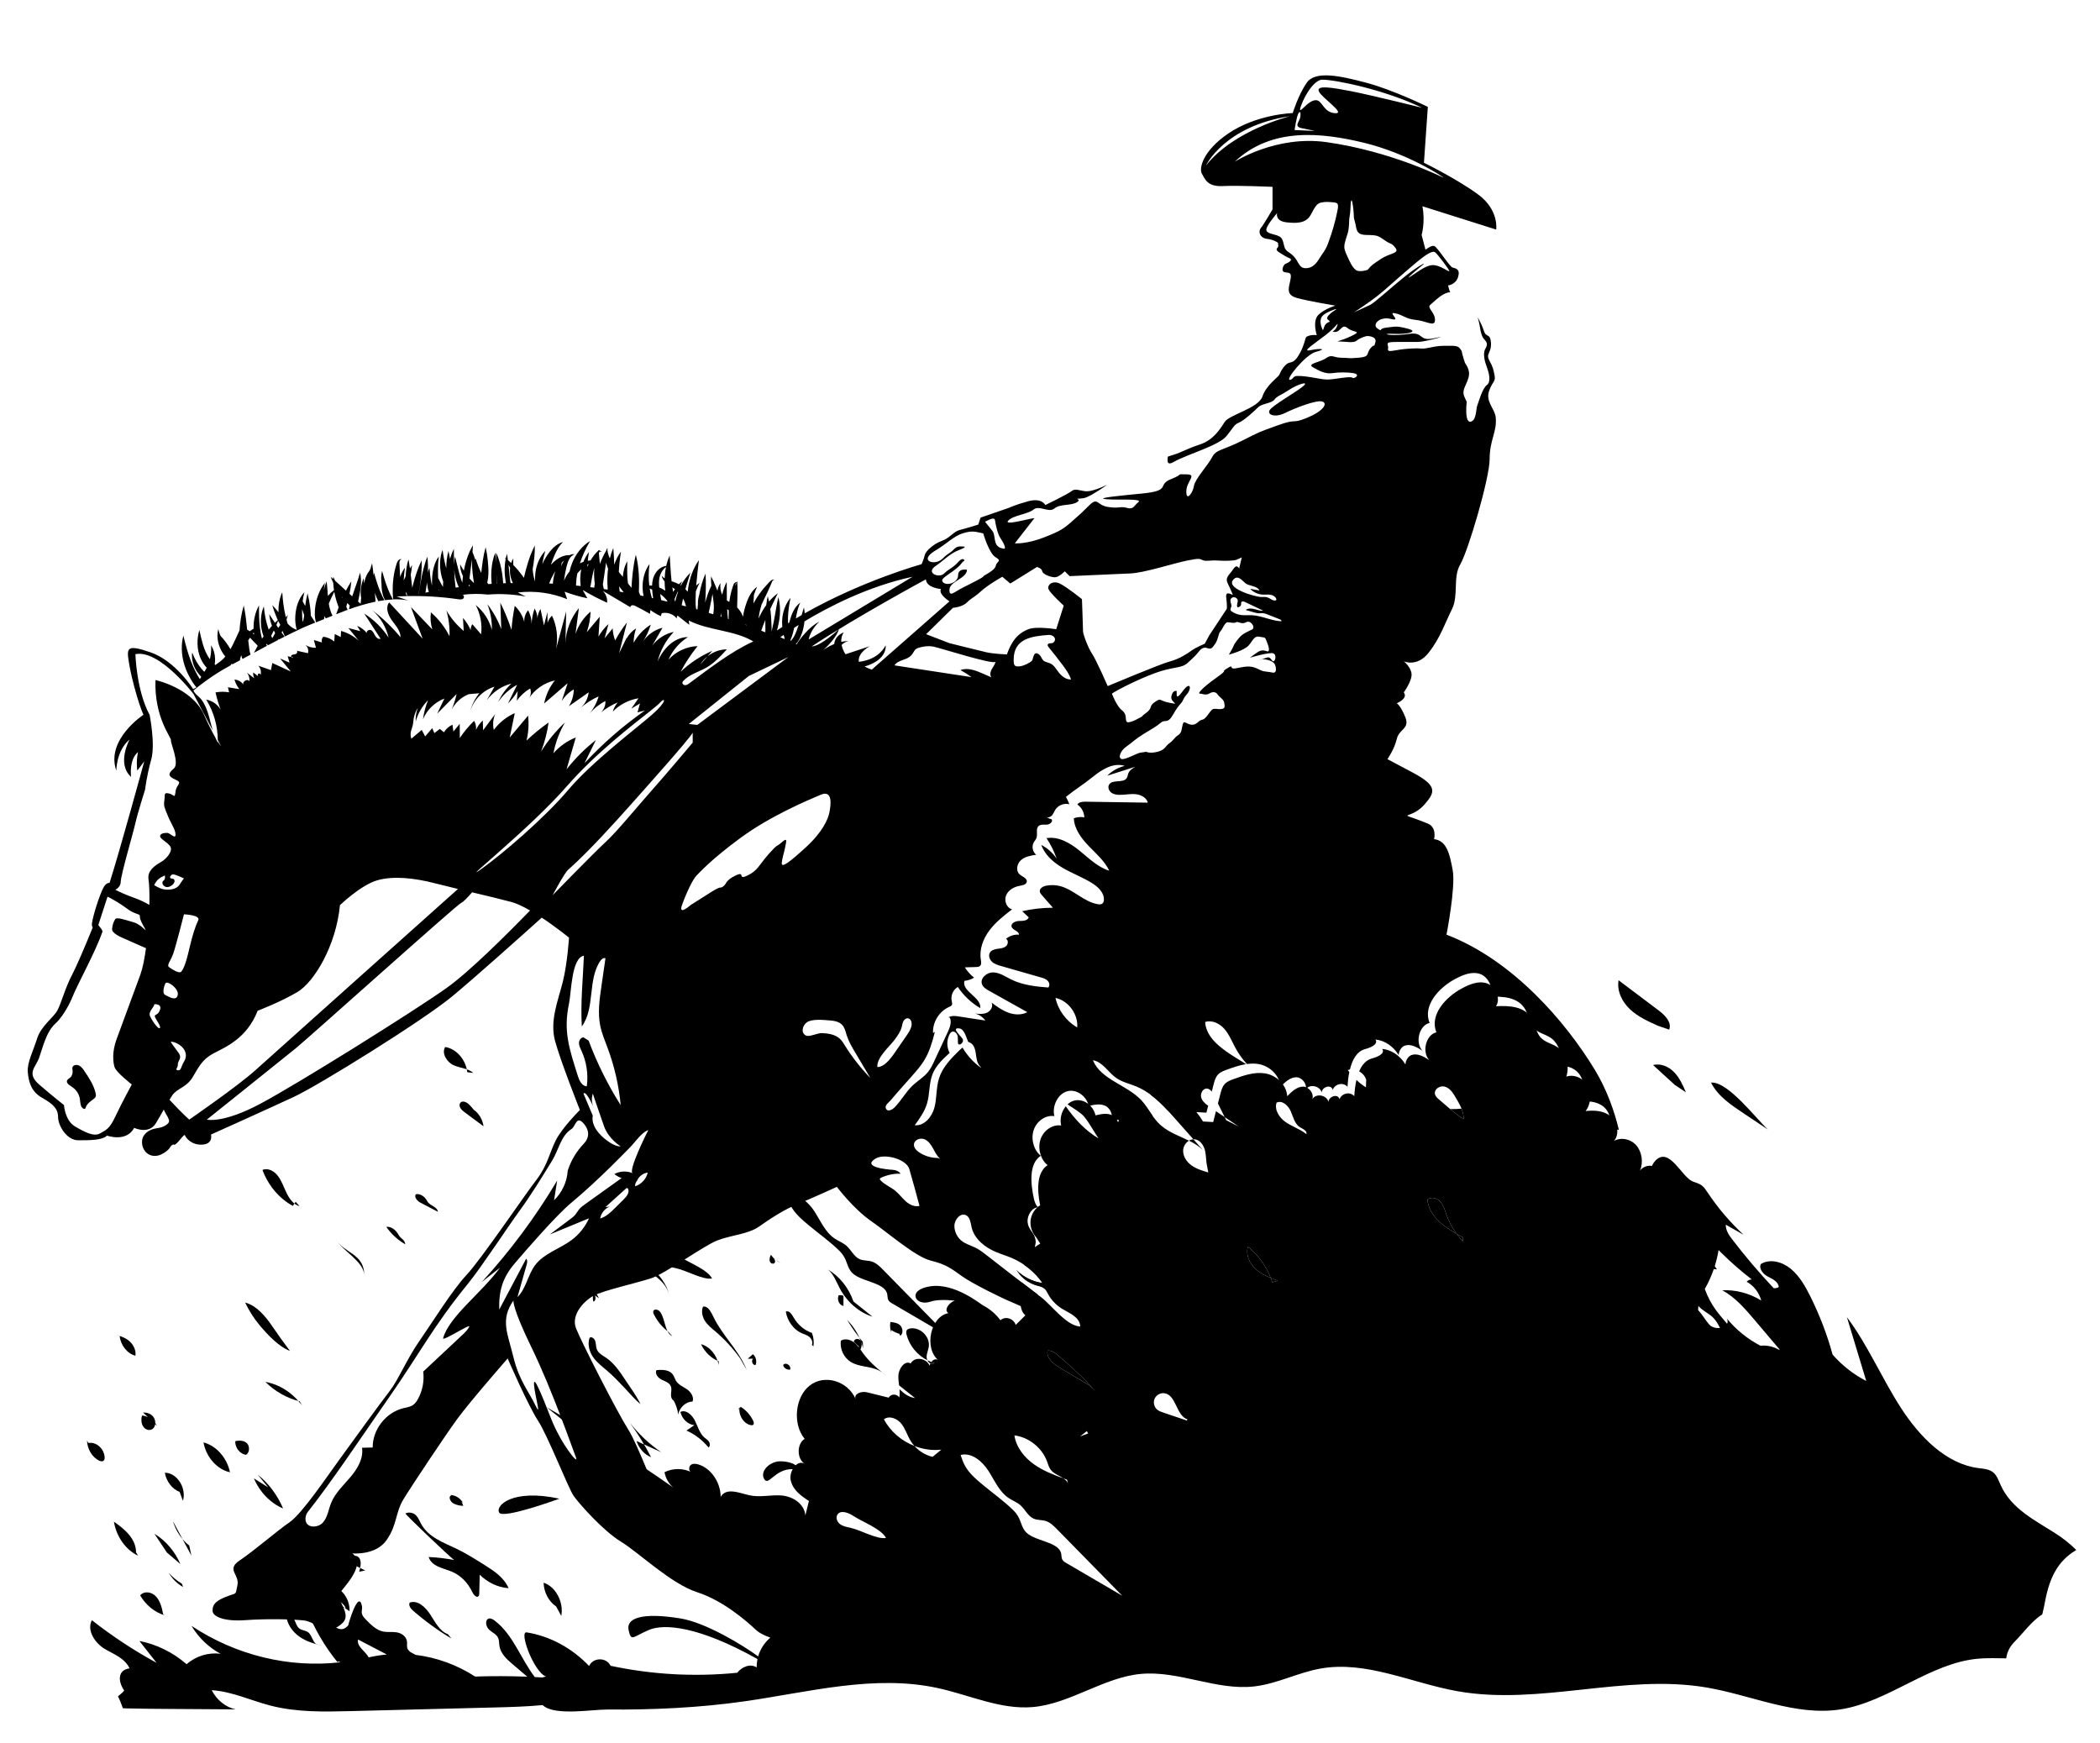 <?xml version="1.0" encoding="utf-8"?>
<!-- Generator: Adobe Illustrator 26.1.0, SVG Export Plug-In . SVG Version: 6.00 Build 0)  -->
<svg version="1.1" id="Layer_1" xmlns="http://www.w3.org/2000/svg" xmlns:xlink="http://www.w3.org/1999/xlink" x="0px" y="0px"
	 viewBox="0 0 2813.63 2335.85" style="enable-background:new 0 0 2813.63 2335.85;" xml:space="preserve">
<g>
	<path d="M954.27,1495.37c12.68,11.22,22,27.96,38.51,30.14l-27.81-22.15C961.39,1500.74,957.81,1498.08,954.27,1495.37z"/>
	<path d="M1167.88,1690.2c-5.18-1.58-10.92-0.93-15.9-3.06c-7.85-3.36-11.45-12.4-17.87-18.03c-4.64-4.07-10.63-6.23-15.77-9.66
		c-12.71-8.49-18.85-23.6-27.14-36.44c-8.29-12.83-22.39-24.92-37.23-21.29c1.51,4.53,3.02,9.09,5.22,13.33
		c5.63,10.89,15.3,19.04,24.72,26.88c13.37,11.13,28.17,21.62,40.59,33.79c10.47,10.26,9.17,18.66,15.16,27.24
		c10.29,14.76,45.71,13.84,49.1,31.09c0.51,2.58,0.21,5.39,1.41,7.73c1.14,2.22,3.4,3.59,5.55,4.84
		c24.93,14.57,49.85,29.13,74.78,43.7c-29.09-29.66-58.19-59.32-87.28-88.98C1178.73,1696.79,1173.99,1692.06,1167.88,1690.2z"/>
	<path d="M992.09,1589.71c6.4,7.14,14.95,12.36,24.28,14.59l11.8-9.66C1015.96,1596.06,1003.54,1594.17,992.09,1589.71z"/>
	<path d="M1197.85,1640.09l-1.35-5.25c-1.59-0.57-3.18-1.14-4.77-1.71C1194.51,1635,1196.78,1637.16,1197.85,1640.09z"/>
	<path d="M1197.85,1640.09l0.58,2.24C1198.32,1641.53,1198.11,1640.8,1197.85,1640.09z"/>
	<path d="M1244.4,1804.37c2-13.44-11.59-26.76-24.99-24.48c-1.65,0.28-3.38,0.83-4.37,2.18c-1.25,1.7-0.91,4.07-0.39,6.11
		c3.74,14.76,14.33,27.51,27.89,34.35c-0.66-1.44-1.04-3.04-1.03-4.58C1241.56,1813.32,1243.72,1808.97,1244.4,1804.37z"/>
	<path d="M1126.02,1575.52c2.37,16.01,13.34,29.71,26.57,39.03c11.85,8.34,25.48,13.66,39.14,18.59c-5.51-3.69-13-6.26-17.06-11.56
		c-2.47-3.22-3.48-7.28-4.88-11.09C1163.01,1592.06,1145.48,1578.06,1126.02,1575.52z"/>
	<path d="M1187.36,1843c-1.65-1.47-3.38-2.81-5.17-4.05C1183.89,1840.32,1185.62,1841.67,1187.36,1843z"/>
	<path d="M1156.75,1813.62c-3.82-5.18-7.18-10.86-12.23-14.84c-5.05-3.99-12.46-5.89-17.94-2.52c-1.56,11.02,3.94,22.73,13.43,28.56
		c11.06,6.79,25.44,5.49,37.13,11.14c1.77,0.85,3.43,1.89,5.05,3C1172.76,1831.43,1163.88,1823.3,1156.75,1813.62z"/>
	<path d="M910.07,1683.32c-6.73-4.44-17.41-8.29-21.39-1.27c-2.33,4.11-0.02,9.59,3.77,12.42c3.79,2.83,8.63,3.72,13.25,4.71
		c14.58,3.13,35.9,15.92,48.34,13.79C947.7,1700.76,922.6,1691.6,910.07,1683.32z"/>
	<path d="M1249.45,1827.34l2.41-1.19c-3.22-0.89-6.34-2.11-9.32-3.61C1243.87,1825.45,1246.37,1827.71,1249.45,1827.34z"/>
	<path d="M974.35,1559.62c-5.56-6.82-16.16-10.98-23.16-5.66c8.62,16.42,23.64,29.03,40.89,35.75c-1.93-2.16-3.69-4.47-5.18-6.95
		C982.36,1575.23,979.91,1566.44,974.35,1559.62z"/>
	<path d="M1943.01,1485.95c5.82,4.92,11.75,9.64,17.98,13.49c0.15-4.94-1.01-9.57-2.81-14.04
		C1953.11,1485.92,1948.01,1486.08,1943.01,1485.95z"/>
	<path d="M1598.89,1526.42c-2.1,0.1-4.13,0.77-5.94,1.87c6.71,3.33,13.09,7.12,18.54,12.34
		C1607.3,1535.89,1603.09,1531.16,1598.89,1526.42z"/>
	<path d="M2236.4,1379.5c3.84-9.7-5.51-19.2-13.84-25.48c-17.97-13.54-35.95-27.08-53.93-40.63c-2.59,14.34,4.76,29.03,15.4,38.99
		c10.64,9.96,24.22,16.08,37.53,22.03L2236.4,1379.5z"/>
	<path d="M2292.48,1450.49c9.28,18.56,27.89,30.67,44.73,41.91c10.44,6.97,20.89,13.93,31.33,20.9
		C2351.98,1497.72,2314.8,1448.58,2292.48,1450.49z"/>
	<path d="M2214.86,1427.01c9.66,8.83,19.31,17.66,28.97,26.49l15.04,10.02c-4.17-9.58-8.49-19.38-15.75-26.89
		C2235.87,1429.11,2224.93,1424.24,2214.86,1427.01z"/>
	<path d="M1419.7,1832.33c13.24,8.03,26.55,15.95,39.93,23.76l6.84,6.86c-14.55-17.14-31.59-31.96-48.56-46.72
		c-4.1-3.56-8.92-7.36-14.31-6.65C1401.48,1819.31,1411.19,1827.17,1419.7,1832.33z"/>
	<path d="M1704.72,1718.04l7.14-2.14c-3.08-1.16-6.18-2.36-9.24-3.63C1703.36,1714.17,1704.08,1716.09,1704.72,1718.04z"/>
	<path d="M1326.86,1519.05c-5.3-0.67-10.86,2.49-12.99,7.39c-2.14,4.9-0.67,11.12,3.42,14.55c2.37,1.99,5.38,3.02,8.31,4.01
		c10.54,3.55,21.07,7.1,31.61,10.66l0.58-1.56C1342.48,1548.75,1342.95,1521.07,1326.86,1519.05z"/>
	<path d="M1929.81,1610.05c-4.32-4.83-12.38-7.12-17.29-2.9c1.75,21.01,20.23,35.25,39.13,46.05c-5.73-7.86-10.36-16.52-13.63-25.68
		C1935.84,1621.41,1934.13,1614.88,1929.81,1610.05z"/>
	<path d="M1960.05,1663.33l0.18-5.43c-2.83-1.49-5.71-3.06-8.58-4.7C1954.23,1656.75,1957.02,1660.15,1960.05,1663.33z"/>
	<path d="M1672.01,1670.3c-3.25,10.69,2.12,22.5,10.39,30.02c5.83,5.3,12.89,8.89,20.21,11.95
		C1696.21,1695.97,1685.6,1681.34,1672.01,1670.3z"/>
	<g>
		<path d="M904.88,1876.67c-3.21,1.05-5.81-3.41-5.87-7.18c-0.06-3.78,1.14-7.67,0.07-11.25c-1.64-5.49-7.48-7.34-12.23-9.53
			c-4.75-2.19-9.75-7.78-7.4-12.93c8.17-0.83,17.96-0.85,22.64,6.77c1.36,2.21,2.09,4.84,3.38,7.09c3.29,5.73,9.52,8.09,14.71,11.59
			c5.19,3.5,10.03,10.28,7.74,16.6c-8.81,0.07-17.16,7.51-19.28,17.17c-0.96-7.44-3.49-14.62-7.32-20.77"/>
		<path d="M962.93,1823.83c-10.06-3.89-18.71-12.25-23.66-22.89c11.71,3.22,21.33,14.65,23.59,28.04"/>
		<path d="M990.93,1884.89c-1.98,10.95,5.41,22.91,15.19,24.56c1.11,0.19,2.39,0.2,3.2-0.68c1.22-1.33,0.57-3.64-0.25-5.31
			c-3.81-7.82-9.69-14.34-16.69-18.49c-1.08,1.39-2.16,2.79-3.24,4.18"/>
		<path d="M1009.19,1820.39c-3.49,2.17-0.53,9.74,3.24,8.29c1.91-4.93,0.26-11.29-3.71-14.27c-2.3,2.02-4.6,4.04-6.91,6.06"/>
		<path d="M1049.8,1830.82c2,3.06,5.54,4.74,8.87,4.22c1.69-5.34-5.76-10.51-9.21-6.39"/>
		<path d="M1087.84,1801.82c1.5-3.79-0.62-8.34-3.62-10.74c-3-2.41-6.69-3.34-10.12-4.85c-10.76-4.76-19.07-16.02-21.29-28.84
			c4.07-2.29,7.91,3.27,10.37,7.58c5.67,9.95,14.57,17.5,24.61,20.87c2.26,5.63,2.98,12.03,2.05,18.12"/>
		<path d="M1150.7,1804.05c-0.68,2.06-0.2,4.54,1.16,6.1c2.25-4.04,3.76-9.4,1.57-13.48c-2.2-4.08-9.25-3.55-9.44,1.23"/>
		<path d="M1123.59,1735.85c-2.54,5.43,1.08,13.16,6.48,13.85c0.01-4.49,0.02-8.97,0.03-13.46c-2.22-1.01-4.72-1.23-7.06-0.6"/>
		<path d="M1045.92,1692.05c-5.15-2.13-9.74-5.96-13.06-10.9c-1.36,2.84-2.46,6.28-1.29,9.22s5.62,3.85,6.71,0.86
			c1.16-3.21-2.43-5.87-5.33-6.98"/>
		<path d="M761.32,1762.66c-7.47-6.98-12.97-16.61-15.52-27.18c-4.99,2-8.49,7.98-8.17,13.96c6.85,1.6,13.26,5.48,18.24,11.04"/>
		<path d="M802.43,1739.34c-1.66-3.66-3.83-7.01-6.42-9.91c-1.91,4.48-2.28,9.78-1.02,14.55c4.23-1.01,3.75-9.75-0.56-10.16"/>
		<path d="M620.28,2013.39c-2.93-4.89-7.56-8.44-12.67-9.72c-1.14-0.28-2.38-0.45-3.44,0.11c-3.99,2.09-0.24,8.98,3.83,10.86
			c4,1.85,8.32,2.85,12.65,2.92c-2.16-8.25-9.41-14.44-17.03-14.52"/>
		<path d="M543.24,2027.76c4.72-2.28,10.57-1.15,14.35,2.76c2.9,3,4.48,7.25,6.53,11.04c9.83,18.13,29.64,24.95,46.96,33.24
			c13.48,6.45,26.28,14.53,39.06,22.6c12.21,7.71,25.14,16.26,31.26,30.48c-14.18-0.99-28.01-7.46-38.65-18.08
			c-0.22,8.38-0.43,16.75-0.65,25.12c-0.03,1.09-0.07,2.25-0.59,3.17c-2.14,3.77-6.85-0.94-8.68-4.92
			c-5.86-12.71-16.05-22.79-27.98-27.65c-11.42-4.65-26.27-6.55-30.59-19.37c11.57,0.34,23.61,2.03,34.21,3.99
			C601.86,2085.36,542.06,2028.33,543.24,2027.76z"/>
		<path d="M745.05,2152.28c-9.82-6.49-16.35-18.89-16.72-31.74c16.18,5.28,27.14,25.86,23.7,44.49"/>
		<path d="M604.83,2195.36c-17.99-10.78-35.18-23.25-51.34-37.25c-3.1-2.68-6.49-7.06-4.57-10.9c10.61-3.91,21.2,6.01,27.76,16.21
			c6.56,10.21,12.69,22.39,23.37,26.04"/>
		<path d="M453.28,2148.25c2.02,3.79,5.91,6.2,9.82,6.09c-2.47-5.6-7.88-8.53-12.15-12.51c-4.27-3.98-7.64-11.15-4.45-16.26
			c12.85,3.54,22.51,18.27,21.79,33.2"/>
		<path d="M489.31,2104.1c-3.98-1.93-7.96-3.86-11.93-5.8c-3.69-1.79-8.05-4.76-7.66-9.28c0.51-6.03,9.42-6.02,12.11-0.79
			c2.69,5.24,1.1,11.83-0.56,17.59"/>
		<path d="M304.54,1971.61c-15.84-5.16-28.62-20.81-31.91-39.06c17.16,4.48,31.49,20.63,35.49,40.01"/>
		<path d="M333.76,1948.93c-9.2,2.16-19.03-7.4-18.51-18.01c5.56-1.25,12.03-1.18,16.07,3.32c4.04,4.5,2.66,14.36-2.98,14.99"/>
		<path d="M359.38,1992.88c-4.7-5.69-9.4-11.37-14.1-17.06c14.52,11.44,26.36,27.18,34.01,45.23
			c-16.94-7.07-31.26-21.82-39.07-40.23"/>
		<path d="M220.22,2164.08c-13.16-4.02-24.92-13.64-32.42-26.52c5.38-6.47,15.47-4.75,21.16,1.38c5.69,6.13,7.99,15.18,9.66,23.86"
			/>
		<path d="M185,2084.38c-16.55-7.89-29.14-25.61-32.37-45.58c13.98,9.68,29.65,22.6,29.64,41.12"/>
		<path d="M223.53,2080.02c-5.54-8.34-11.07-16.67-16.61-25.01c14.97,8.99,27.34,23.43,34.8,40.63"/>
		<path d="M243.65,2121.85c-6.45-3.84-12.39-8.75-17.57-14.54c4.79,8.12,11.51,14.76,19.27,19.03"/>
		<path d="M253.53,2070.77c-10.11-7.9-17.9-19.54-21.86-32.69c8.26,15.38,16.51,30.76,24.77,46.13"/>
		<path d="M930.33,1909.46c-8.65-0.8-16.52-8.25-18.72-17.74c7.39-3.48,15.4,3.74,19.39,11.58c3.99,7.85,6.39,17.22,12.75,22.72
			c2.08,1.8,4.54,3.14,6.11,5.51c1.57,2.37,1.73,6.34-0.53,7.83c-8.21-9.9-18.39-17.71-29.57-22.67"/>
		<path d="M885.93,1945.69c-15.62-10.61-29.8-23.91-41.9-39.31c10.54,14.42,20.02,29.83,28.3,46.03
			c-8.89-3.54-16.23-11.71-19.51-21.7"/>
		<path d="M1155.94,1797.82c-7.65-9.12-14.65-18.92-20.93-29.29c10.17,9.98,17.72,23.33,21.45,37.95"/>
		<path d="M1169.01,1764.16c-18.08-5.76-34.06-19.56-43.74-37.76c-4.8-9.02-8.42-19.47-16.06-25.47
			c15.48,8.97,27.9,24.49,34.25,42.8"/>
		<path d="M1194.16,1781.95c3.44,2.38,7.23,4.13,11.16,5.14c0.8-3.88,0.21-8.11-1.6-11.53c-0.61,4.84,0.25,9.9,2.39,14.15
			c4.24-2.43,3.75-10.1,0.23-13.71c-3.52-3.61-8.62-4.27-13.36-4.76c-0.85,4.75-0.38,9.79,1.32,14.24"/>
		<path d="M975,1656.63c-14.95-11.35-28.38-25.26-39.67-41.12c5.51,14.77,14.03,28.09,24.71,38.64"/>
		<path d="M921.98,1672.81c-21.62-17.13-43.24-34.26-64.86-51.38c7.58,7.89,7.94,20.94,9.86,32.38c1.92,11.44,8.6,24.48,18.88,23.65
			c1.8-4.35-2.91-9.92-6.84-8.08"/>
		<path d="M804.2,1729.99c-6.69-16.34-17.33-30.59-30.44-40.8c-2.74,2.72-2.06,8.01,0.3,11.15c2.37,3.14,5.88,4.79,9.08,6.76
			c9.6,5.88,17.36,15.51,21.66,26.85"/>
		<path d="M771.58,1732.38c-11.52-10.87-23.03-21.73-34.55-32.6c2.83,20.47,15.37,38.88,32.14,47.23"/>
		<path d="M767.72,1855.89c-10.97-9.81-20.81-21.23-29.22-33.87c7.8-1.76,15.05,4.96,19.96,12.03c5.75,8.28,10.18,17.74,13.01,27.77
			"/>
		<path d="M837.69,1860.49c-7.72-8.2-15.46-16.41-23.89-23.66c-6.61-5.68-13.72-10.86-18.9-18.19c-5.18-7.33-8.12-17.56-4.94-26.23
			c2.7-2.1,6.45,0.93,7.56,4.42c1.11,3.49,0.82,7.42,2.09,10.84c2.08,5.61,7.61,8.27,12.25,11.35
			c10.82,7.17,18.63,18.82,26.15,30.17c6.93,10.46,14.57,20.68,20.2,32.06C851.05,1875.66,844.3,1867.51,837.69,1860.49z"/>
		<path d="M895.53,1784.48c-7.89-5.88-14.54-13.86-19.28-23.1c-0.63-1.23-1.24-2.59-1.06-3.99c0.54-4.24,6.52-3.2,9.02,0.03
			c7.56,9.77,6.02,28,16.66,32.88"/>
		<path d="M991.58,1819.9c-9.78-13.57-21.02-25.79-33.4-36.3c-4.85-4.12-9.96-8.07-13.54-13.6c-3.58-5.53-5.36-13.13-2.76-19.32
			c6.83-1.46,11.07,7.74,14.43,14.62c11.47,23.5,31.77,42.24,42.43,66.22c0.58,1.32,1.17,2.63,1.75,3.95"/>
		<path d="M896.54,1735.9c-2.88-15.96-13.89-28.31-25.08-38.59c-13.21-12.13-22.79-32.07-35.01-42.87
			c-11.25-9.94-13.99-9.29-11.22,5.09C832.09,1695.24,890.36,1701.63,896.54,1735.9z"/>
		<path d="M449.85,1660.21c8.9,15.97,37.6,29.7,38.16,48.14C488.06,1679.31,460.34,1679.03,449.85,1660.21z"/>
		<path d="M347.28,1774.88c-7.39-8.92-13.73-18.93-18.83-29.7c15.15,4.08,26.71,17.74,36.24,31.66
			c7.71,11.26,15.72,22.47,23.75,33.13C373.47,1804.38,358.05,1787.89,347.28,1774.88z"/>
		<path d="M401.57,1877.53c-16.95-4.1-32.95-13.15-46.02-26.02c18.97,3.31,36.73,14.75,48.92,31.52"/>
		<path d="M396.09,1610.23c-1.23,1.82-2.46,3.65-3.68,5.47c-18.16-9.73-32.96-27.23-40.75-48.17c7.33-3.23,15.77,1.49,20.86,8.27
			c5.09,6.78,7.85,15.34,11.69,23.11c3.84,7.76,9.46,15.27,17.16,17.1"/>
		<path d="M543.02,1667.14c-9.87-5.54-18.63-13.58-25.46-23.36c6.55-0.79,12.81,4.15,16.3,10.47
			C537.34,1660.58,541.81,1659.82,543.02,1667.14"/>
		<path d="M586.7,1623.58c-7.69-4.01-15.38-8.02-23.06-12.04c-4.18-2.18-9.14-7.1-6.57-11.41c6.1-1.39,12.28,3.26,15.44,9.32
			C575.67,1615.52,585.95,1616.6,586.7,1623.58"/>
		<path d="M210.57,1910.63c-4.3-7.95-12.07-13.37-20.29-14.13c-1.45,5.11-1.08,11.14,1.93,15.29c3.01,4.15,8.95,5.62,12.71,2.35
			c4.08-3.54,3.99-11.12,0.71-15.59c-3.28-4.48-8.77-6.19-13.91-6.04"/>
		<path d="M160.29,1789.96c1.4,12.56,10.25,23.63,21.16,26.49c1.12-7.74-3.06-15.47-8.69-20.06c-5.63-4.58-12.52-6.65-19.23-8.62"/>
		<path d="M116.61,1930.15c0.31,11.37,6.83,22.24,16.06,26.78c2.13,1.05,4.92,1.63,6.51-0.28c1.08-1.3,1.15-3.28,0.96-5.05
			c-1.2-11.32-11.78-20.19-21.71-18.2"/>
		<path d="M240.68,1998.91c-9.96-3.84-17.8-14-19.8-25.68c16.06-0.27,29.39,20.45,24.2,37.63"/>
		<path d="M432.59,2205.44c-10.71-2.88-21.62-5.86-31.04-12.32s-17.25-17.1-18.23-29.5c3.76-2.57,8.53,1.32,10.67,5.66
			c2.14,4.34,3.33,9.63,6.91,12.5c3.68,2.95,8.92,2.5,12.51,5.59c5.18,4.47,5.94,15.32,12.42,16.05"/>
		<path d="M626.07,1436.55c-1.93-16.9-14.69-31.45-29.63-33.78c-5.24,8.79,2.65,20.62,11.39,24.47s18.9,4.02,26.45,10.31"/>
		<path d="M639,1493.72c-2.94-5.48-6.71-10.38-11.11-14.42c-3.43-3.15-9.36-5.31-11.59-0.99c-2.12,4.12,1.89,8.72,5.41,11.33
			c8.69,6.46,17.39,12.91,26.08,19.37c-1.51-12.45-10.43-23.31-21.3-25.95"/>
		<path d="M749.47,2007.98c-63.46-13.71-86.03,9.53-80.66,18.61C674.18,2035.68,749.47,2007.98,749.47,2007.98z"/>
	</g>
	<g>
		<path d="M113.46,1435.57c-1.95-2.92-4.01-5.93-7.04-7.7c-3.29-1.92-8.7-1.23-9.44,2.51c-0.25,1.27,0.11,2.57,0.28,3.86
			c0.36,2.8-0.37,5.66-1.82,8.06c-1.12,1.84-4.78,3.5-5.45,5.02c-2.08,4.72,5.09,7.62,8.67,10.53c4.47,3.64,7.52,9,8.36,14.7
			c0.7,4.68,0.5,10.51,4.64,12.82c0.69,0.39,1.59,0.62,2.25,0.18c0.57-0.38,0.75-1.11,0.96-1.76c1.55-4.93,6.21-8.08,10.35-11.17
			c1.1-0.82,2.23-1.71,2.8-2.96c0.72-1.56,0.46-3.38,0.09-5.05C125.71,1453.96,119.53,1444.63,113.46,1435.57z"/>
		<path d="M514.59,801.46c0.39,0.92,0.83,1.79,1.29,2.62c3.51-0.43,7.03-0.73,10.52-0.87c-2.02-3.64-4.3-8.28-6.44-13.63
			c-2.98-7.41-5.65-15.98-8.08-24.7c-1.34,5.72-1.44,11.88-0.69,17.76C511.08,789.05,512.02,795.71,514.59,801.46z"/>
		<path d="M423.42,833.85c3.4-1.38,7.05-2.86,10.75-4.35c0.07-0.54,0.14-1.07,0.25-1.66c0.16-0.8,0.36-1.65,0.57-2.53
			c0.35,0.9,0.71,1.8,1.1,2.64c0.1,0.22,0.23,0.41,0.33,0.63c3.11-1.25,6.22-2.5,9.19-3.68c-0.21-0.39-0.44-0.74-0.64-1.16
			c-1.67-3.48-3.04-7.68-4-12.43c-0.17-0.84-0.26-1.77-0.4-2.64c2.1-5.15,4.6-10.44,7.31-15.73c0.82,4.6,1.93,9.07,3.24,13.23
			c0.83,2.66,1.71,5.18,2.62,7.56c-1.24,3.29-2.34,6.38-3.33,9.25c7.39-2.94,13.31-5.25,15.32-5.98h0c-0.58-1.3-1.18-2.64-1.81-4.07
			c0.48-1.64,0.95-3.31,1.42-5.03c1.08,1.17,2.16,2.3,3.24,3.4c-0.39,1.76-0.72,3.43-1,5.04c9.28-3.3,21.94-7.43,35.58-10.2
			c-0.28-3.53-0.56-7.55-0.86-11.96c0.04,0.14,0.08,0.29,0.12,0.44c1.22,4.06,2.8,7.68,4.42,10.83c2.72-0.49,5.45-0.93,8.2-1.29
			c-1.86-3.34-3.87-7.4-5.76-11.98c-3.05-7.41-5.74-16.01-8.08-24.81c-0.28,1.11-0.5,2.24-0.69,3.39c-0.5-5.3-1.11-10.7-1.95-16.03
			c-0.9,2.51-1.67,5.08-2.35,7.68c0-0.05,0.01-0.1,0.01-0.16c-0.49,0.82-0.87,1.72-1.33,2.57c-2.9,3.52-4.92,8-6.04,12.46
			c-0.37,1.45-0.67,2.89-0.92,4.33c-0.26-2.29-0.52-4.59-0.84-6.89c-3.07,8.14-4.89,17.56-3.18,26.45
			c-0.33,2.73-0.57,5.34-0.73,7.77c-1.12-0.96-2.27-1.95-3.44-2.98c0.35-1.59,0.72-3.21,1.09-4.9c2.17-10.1,4.26-22.52,1.59-33.75
			c-3.02,10.95-7.22,21.37-10.39,31.41c-0.03,0.1-0.06,0.19-0.09,0.29c-1.21-1.09-2.45-2.24-3.69-3.37
			c1.11-5.48,1.98-11.11,2.43-16.71c-2.61,3.98-4.98,8.16-7.15,12.39c-4.69-4.32-9.55-8.78-14.52-13.22
			c-0.84-1.85-1.67-3.71-2.54-5.54c-0.06,1.07-0.07,2.14-0.09,3.21c-1.13-1-2.25-2.01-3.39-3c1,2.7,2.19,5.36,3.47,7.97
			c0.16,3.33,0.52,6.65,1.03,9.93c-2.97,2.24-5.71,4.87-8.17,7.75c-0.53-6.34-0.9-13.01-1.68-19.64c-1.55,3.85-2.87,7.88-3.88,12.01
			c0.44-3.27,0.93-6.55,1.48-9.85c-7.49,9.48-11.87,22.12-13.03,33.63c-0.63,5.7-0.65,11.41,0.47,16.62
			C422.9,832.13,423.16,832.99,423.42,833.85z M459.12,800.61c-0.07,0.17-0.15,0.34-0.23,0.5c-0.23-0.55-0.47-1.12-0.71-1.68
			C458.49,799.84,458.81,800.22,459.12,800.61z"/>
		<g>
			<path d="M2136.76,1433.3c-38.5-63.46-109.24-146.7-198.72-181.03c0,0,12.49-63.46,8.32-86.35c-4.16-22.89-8.32-39.54-24.97-41.62
				c0,0,4.16-15.61-8.32-20.81c-12.48-5.2-16.65-6.24-24.97-9.36c-8.32-3.12,6.24,0,20.81-16.65
				c14.57-16.65,16.65-24.97-16.65-42.66c-33.29-17.69-33.29-17.69-33.29-17.69s9.36-13.52,12.48-27.05
				c3.12-13.53,17.69-13.53,11.44-29.13c-6.24-15.61-11.44-18.73-11.44-18.73s15.61-6.24,9.36-14.57c0,0,11.44-15.61,10.4-24.97
				c-1.04-9.36-10.4-16.65-10.4-16.65s17.69,8.32,33.29-11.44c15.6-19.77,21.85-39.54,31.21-58.26
				c9.36-18.73,0.85-42.59,11.26-60.27c10.4-17.69,39.31-115.25,39.31-141.26c0-26.01,10.06-35.84,8.11-55.62
				c-1.14-11.6-14.01-21.04-8.81-35.61c5.2-14.57,9.64-11.13,6.75-23.32c-1.08-4.57-1.24-7.91-6.45-17.27
				c-5.2-9.36,3.19-10.32,2.15-23.85c-1.04-13.52-6.55-5.91-9.67-16.31c-1.44-4.8-4.57-11.43-8.13-17.69
				c0.94,3.08,1.74,6.42,2.44,9.91c0,0,0.01-0.01,0.01-0.01s0.01,0.09,0.03,0.22c0.49,2.46,0.93,4.97,1.32,7.57
				c0.9,4.1,2.28,8.7,4.19,10.87c3.85,4.36,6.4,6.67,2.31,13.6c-4.09,6.93-0.19,18.74,2.09,24.9c2.28,6.16,6.19,18.99,0,23.61
				c-6.19,4.62-10.77,21.85-13.49,29.28c0,0,0,0,0,0c-1.35,11.02-2.6,17.74-7.31,19.62c-5.61,2.24-8.27-6.3-6.29-26.47
				c-2.4-5.85-6.72-10.42-2.72-19.36c5.39-12.06,7.7-17.45,4.36-25.54c-3.34-8.09-2.81-2.57-5.99-13.48
				c-1.26-4.31-2.09-7.17-2.41-9.78c-3.77-5.62-4.96-6.78-15.19-6.78c-15.4,0-15.4,0-28.24,2.57c-12.84,2.57-6.42,0-26.96,1.28
				c-20.54,1.28-29.52,6.42-28.24,0c1.28-6.42-6.42-8.98,11.55-8.98c17.97,0,17.97,0,28.24,0c10.27,0,45.8-10.27,22.9-5.14
				c-22.9,5.14-13.91-8.77-34.45-5.67c-20.54,3.1-34.66,0.53-28.81,0c5.85-0.53,0.57,0,14.69,0s26.96-3.32,11.55-7.17
				c-15.4-3.85-15.36-2.57-27.57-1.28c-12.22,1.28-4.52,6.42-12.22,1.28c-7.7-5.13,2.57-16.69,17.97-12.84
				c15.4,3.85-5.13-9.63,5.13-7.7c11.42,2.15,14.12,7.7,28.24,8.98c14.12,1.28,25.67,10.27,25.67,0s-11.05-16.07-6.39-20.14
				c8.84-7.73,17.76-16.67,26.81-16.92c-0.38-0.6-0.7-1.21-0.87-1.82c-2.08-7.28-2.08-7.28-2.08-7.28s10.4-1.04,13.52-11.44
				c3.12-10.4-3.12-11.44-7.28-12.49c-4.16-1.04-20.68-27.94-24.84-28.98c-4.16-1.04-11.58,5.06-11.58,5.06l-5.2-19.77
				c0,0,5.2-17.69,1.04-38.49l98.84,31.21c0,0,4.16-26.01-23.93-46.82c-28.09-20.81-72.83-42.66-72.83-42.66l5.2-74.91
				c0,0-46.82-22.89-82.19-32.25c-35.37-9.36-68.67-16.65-80.11,0c-11.44,16.65-18.73,40.58-18.73,40.58s-48.68,1.26-87.39,28.09
				c-32.65,22.63-38.5,45.78-34.33,53.06c4.16,7.28,7.28,17.69,28.09,16.65c20.81-1.04,66.59,1.04,66.59,1.04v30.17
				c0,0-11.44,19.77-15.61,24.97c-4.16,5.2-1.04,13.53,8.32,14.57c9.36,1.04,14.56,5.2,14.56,5.2l0.11,1.03l0.41,3.71
				c-0.22,0.69-0.63,1.42-1.35,2.13c-2.84,2.84,1.09,5.25,4.58,7.39c0,0,0,0,0,0c3.03,1.91,8.32,5.12,11.85,6.54
				c5.2,2.08-2.08,6.24-5.2,7.28c-3.12,1.04-7.28,10.4-1.04,11.44c6.24,1.04,9.36,0,7.28,10.4c-2.08,10.4-6.24,19.77,8.32,23.93
				c14.56,4.16,52.02,10.4,52.02,10.4s-14.57,4.16-22.89,12.48c-8.32,8.32-2.08,27.05-2.08,27.05s-7.78-1.2-13.52,2.08
				c-2.71,1.55-2.34,11.73-11.44,26.01c-5.78,9.06-9.21,7.74-12.88,9.22c-4.51,1.82-9.4,8.66-12.06,15.24
				c-1.61,3.98-17.71,14.04-22.91,29.64c-5.2,15.61-44.08,24.44-50.33,33.8c-6.24,9.36-14.65,24.23-33.38,30.47
				c-18.73,6.24-24.49,10.53-34.89,13.65c-1.96,0.59-4.74,1.48-8.1,2.62c-1,6.48-1.18,12.33,7.99,7.09
				c17.97-10.27,60.33-21.82,70.6-34.66c10.27-12.84,10.27-15.4,16.69-17.97c6.42-2.57,20.54-15.4,25.67-20.54
				c2.57-2.57,7.06-3.85,11.39-5.13c4.33-1.28,8.5-2.57,10.43-5.13c3.07-4.09,6.14-4.92,13.1-8.99c1.78-1.04,3.81-2.28,6.16-3.85
				c11.55-7.7,28.24-12.84,19.25-5.13c-8.98,7.7-41.07,25.67-44.92,32.09s7.7,10.27,20.54,3.85s42.36-17.97,50.06-15.4
				c7.7,2.57,1.28,12.84-20.54,21.82c-21.82,8.98-11.55,0-39.79,10.27c-28.24,10.27-21.82,7.7-47.49,20.54
				c-25.67,12.84-34.66,11.59-39.79,21.84c-5.13,10.25-23.1,29.5-24.39,38.49c-1.28,8.98-10.27,21.82-10.27,7.7
				c0-14.12,15.4-23.1,0-23.1c-15.4,0-1.28-1.28-20.54,6.42c-19.25,7.7,1.28,15.4-38.51,19.25c-7.67,0.74-14.71,1.44-20.99,2.08
				c-26.28,2.71-38.94,4.58-26.51,5.62c15.4,1.28,48.77-1.28,42.36,3.85c-6.42,5.14-6.42,10.27-15.4,7.7s-10.27,1.28-25.67-1.28
				c-15.4-2.57-12.84-14.12-25.67-1.28c-12.84,12.84-5.13,5.13-19.25,17.97c-14.12,12.84-17.97,15.4-41.07,24.39
				c-23.1,8.98-38.51,7.7-38.51,7.7l25.81-33.09c6.42-3.85-41.31,10.73-34.89,3.03c6.42-7.7,26.44-8.75,34.14-15.17
				c7.7-6.42,20.37,4.9,28.07-1.52c7.7-6.42,22.61-3.31,30.31-8.45c7.7-5.13-8.99-3.85,7.7-5.13c5.76-0.44,18.39-8.15,32.71-18.11
				c-12.79,6.04-23.22,9.3-29.27,8.63c-9.36-1.04-13.52-4.16-18.73,0c-5.2,4.16-34.97,18.52-34.97,18.52s-4.56-10.19-23.29-4.99
				c-18.73,5.2-22.28,7.64-25.4,8.68c-3.12,1.04-38.06,13.16-38.06,13.16l-3.12,9.36c0,0-16.65,5.2-24.97,7.28
				c-8.32,2.08-12.49,10.4-23.93,14.57c-11.44,4.16-21.81,14.01-22.85,19.21c-1.04,5.2-4.2,12-4.2,12s-78.55,21.61-156.62,65.85
				c-0.16-2.67-0.47-5.31-1-7.89c-1.05,3.42-2.06,6.84-3.07,10.22c-2.58,1.49-5.16,3-7.73,4.53c1.21-7.04,2.59-14.31,5.96-21.25
				c-3.88,2.74-7.04,6.85-9.28,11.21c-2.26,4.38-3.73,8.96-4.9,13.21c-0.19,0.75-0.38,1.47-0.56,2.19
				c-0.56,0.35-1.12,0.71-1.68,1.06c-0.12-2.38-0.16-4.92-0.09-7.58c0.22-8.18,1.46-17.32,3.42-26.48
				c-6.17,7.12-9.79,16.94-10.88,25.89c-0.6,4.75-0.53,9.21-0.18,13.11c-2.4,1.57-4.78,3.14-7.16,4.75
				c0.25-0.83,0.51-1.73,0.78-2.75c1.04-4.16,2.57-10.64,3.14-18.16c0.57-7.5,0.14-16.04-2.11-23.78
				c-1.74,7.84-3.02,15.86-4.27,22.98c-1.24,7.11-2.44,13.31-3.43,17.3c-0.67,2.55-1.1,4.5-1.34,6.02c0.14-2.29,0.09-4.83,0.01-7.31
				c-0.1-3.68-0.26-7.84-0.58-12.26c-0.25-3.49-0.64-7.17-1.14-10.9c3.19-6.72,6.72-13.82,10.08-20.98
				c-4.29,3.14-8.23,6.93-11.71,11.02c-0.5-2.43-1.08-4.84-1.75-7.22c-0.91,3.96-1.54,8-2.03,12.03c-1.89,2.59-3.63,5.23-5.14,7.86
				c-2.01,3.45-3.67,6.85-5.07,10.03c0.06-0.58,0.12-1.16,0.19-1.75c0.67-5.27,1.95-10.9,3.68-16.61c0.32-0.68,0.63-1.36,0.96-2.05
				c2.37-4.97,4.91-10.31,7.63-16.02c1.3-2.8,2.59-5.65,3.8-8.55c0.63-1.43,1.16-2.98,1.75-4.23c0.63-1.23,1.43-2.54,3.05-2.66
				c-1.51-0.76-3.48,0.22-4.72,1.28c-1.35,1.14-2.35,2.29-3.46,3.41c-2.17,2.28-4.27,4.64-6.27,7.05c-4,4.84-7.6,9.92-10.63,15.01
				c-1.05,1.74-2,3.47-2.89,5.19c0.11-3.7,0.31-7.51,0.59-11.39c1.2-3.73,2.59-7.5,4.35-11.19c-6.85,4.9-11.26,13.25-13.86,20.48
				c-1.34,3.66-2.34,7.11-3.19,10.19c-0.86,3.14-1.43,6.08-1.65,8.5c-0.04,0.41-0.04,0.77-0.06,1.16c-1.02-2.52-2.36-5.33-4.39-8.26
				c-1-1.47-2.28-2.9-3.68-4.29c0.07-1.92,0.14-3.9,0.21-5.96c0.29-9.11,0.58-19.34-0.02-29.39c-0.24,0.51-0.42,1.05-0.65,1.57
				c-0.32-0.16-0.69-0.15-1.01-0.09c-0.7,0.16-1.3,0.52-1.84,0.97c-0.53,0.46-1.01,1.01-1.34,1.79c-0.23,0.6-0.45,1.2-0.67,1.78
				c-0.84,2.28-1.57,4.6-2.2,6.93c-1.27,4.65-2.15,9.33-2.75,13.77c-0.06,0.45-0.1,0.88-0.16,1.32c-1.21-0.69-2.3-1.41-3.3-2.15
				c-0.12-7.82-0.06-16.29-0.2-24.77c-2.8,5.32-4.76,11.24-6.02,17.14c-2.2-4.47-3.18-9.93-2.12-15.6
				c-2.31,2.77-3.76,6.43-4.25,10.32c-1.48-3.86-3.15-7.67-4.86-11.45c0.04-0.49,0.08-0.98,0.11-1.47
				c-0.15,0.24-0.29,0.49-0.44,0.74c-1.09-2.4-2.19-4.78-3.25-7.17c-0.33,4.17-0.14,8.38,0.27,12.53
				c-3.82,7.57-6.44,15.68-8.25,22.73c0.72-11.56,1.33-25.49,0.45-38.92c-4.11,8.96-6.73,18.81-8.38,28.07
				c-0.69,2.35-1.27,4.74-1.59,7.21c-0.27,1.74-0.31,3.56-0.21,5.34c-0.27,2.64-0.47,5.14-0.63,7.47c-0.54-0.15-1.08-0.31-1.62-0.46
				c-0.06-0.25-0.12-0.45-0.18-0.72c-0.63-2.87-0.79-6.56-0.75-11.49c0.01-3.58,0.13-7.52,0.35-11.69
				c1.47-3.75,3.15-7.57,4.98-11.37c-1.58,1.12-3.08,2.41-4.48,3.81c0.8-10.73,2.24-22.44,3.62-34.21
				c-7.58,10.67-12.28,24.03-14.24,36.25c-0.34,2.08-0.6,4.11-0.81,6.11c-0.93-1.22-1.95-2.41-3.06-3.56
				c2.01-7.08,4.37-14.51,6.75-21.96c-5.11,4.85-9.38,10.84-12.7,17.11c-0.21-0.13-0.41-0.26-0.62-0.39
				c0.7-1.62,1.44-3.32,2.24-5.16c-1.5,1.2-2.94,2.51-4.3,3.9c-2.74-1.48-5.61-2.66-8.29-3.47c-0.52-0.18-1.04-0.36-1.56-0.54
				c-0.02-0.22-0.05-0.42-0.07-0.64c-1.1-10.39-1.73-22.1-2.47-33.81c-2.06,4.4-3.59,9.13-4.69,13.94
				c-5.39,0.47-10.74,4.23-13.92,9.06c-3.64,5.28-4.85,11.68-5.03,17.28c-1.24-0.12-2.48-0.16-3.72-0.14
				c-1.06-8.93-1.07-18.76,0.33-28.78c-6.35,8.46-9.3,19.91-9.28,30.41c-0.11,0.04-0.22,0.06-0.33,0.1
				c0.11,0.01,0.22,0.04,0.33,0.05c0.01,1.25,0.03,2.5,0.12,3.72c0.2,3.05,0.65,5.96,1.23,8.7c-1.46-0.31-2.93-0.61-4.4-0.91
				c-0.38-0.82-0.76-1.68-1.13-2.59c-0.27-0.67-0.54-1.38-0.79-2.09c0.6-13.7,0.49-32.62-4.13-49.81
				c-3.69,15.2-5.08,31.46-5.84,44.36c-1.43-1.86-2.99-3.89-4.7-6.08c-0.24-1.96-0.45-4.04-0.61-6.22
				c-0.52-7.12-0.49-15.15-0.26-23.24c-3.67,6.24-5.51,13.78-6.01,20.81c-1.32-1.62-2.66-3.26-4.04-4.93
				c-0.43-0.55-0.88-1.12-1.31-1.67c0.4-8.6,1.44-17.86,2.92-27.19c-3.99,5.14-6.96,11.24-9.03,17.52
				c-0.26-7.28-0.6-14.85-1.29-22.37c-1.94,4.45-3.45,9.15-4.63,13.91c-1.56-3.39-2.67-7.03-3.23-10.93
				c0.09-0.92,0.2-1.84,0.28-2.76c-0.19,0.29-0.34,0.61-0.53,0.9c-0.03-0.32-0.11-0.61-0.13-0.93c-0.5,1.03-0.89,2.13-1.23,3.25
				c-3.41,5.69-6.24,11.76-8.51,17.92c-0.47-4.68-0.9-9.49-1.31-14.33c0.29-0.74,0.53-1.48,0.83-2.22c1.04,0.1,2.08,0.19,3.14,0.29
				c-1.16-0.73-2.31-1.45-3.45-2.16l-0.41-0.26l-0.45,0.41c-0.01-0.16-0.03-0.33-0.04-0.49c-0.12,0.28-0.22,0.57-0.34,0.85
				c-4.14,3.8-7.61,8.33-10.53,13.17c-1.23,0.09-2.45,0.22-3.68,0.44c0.44-3.85,0.97-7.74,1.67-11.66
				c-3.15,3.89-5.61,8.43-7.49,13.2c-0.85,0.29-1.7,0.54-2.53,0.89c-0.75,0.31-1.45,0.71-2.17,1.06
				c3.15-9.68,7.78-19.96,13.61-29.91c-10.77,6.41-19.23,17.71-23.77,28.87c-1.69,4.08-2.88,8.11-3.73,11.91
				c-3.36,3.99-5.73,8.25-7.37,12.35c0.38-3.5,0.94-7.37,1.76-11.47c0.94-4.39,1.91-9.23,3.49-13.54c1.18-3.03,2.68-6.11,5.22-8.26
				c0.39-0.11,0.76-0.24,1.16-0.32c-0.2-0.06-0.42-0.08-0.62-0.13c0.92-0.68,1.95-1.26,3.16-1.67c-2.16-0.41-4.58,0.08-6.75,1.16
				c-2.05-0.09-4.15,0.09-6.2,0.61c-3.51,0.88-6.85,2.49-9.85,4.45c-3.41,2.29-6.38,4.96-9.04,7.81c1.62-4.54,3.38-9.18,5.4-13.77
				c2.71-6,5.86-11.88,11.01-16.68c-6.9,1.7-13.07,6.92-17.58,12.61c-4.32,5.45-7.63,11.28-10.34,17.1c1-5.77,2.38-11.79,4.08-17.81
				c-6.48,6.58-10.72,15.91-12.49,24.56c-1.3,6.2-1.41,11.98-1.15,16.61c-0.85-2.5-1.61-5.26-2.2-8.21
				c-0.53-2.7-0.87-5.57-1.11-8.51c1.76-9.74,3.17-20.86,2.89-31.7c-7.51,14.58-11.86,31.42-14.6,43.3c-0.76-1.1-1.54-2.2-2.35-3.32
				c-3.42-4.67-7.43-9.4-11.85-13.83c-0.23-2.85-0.25-5.78,0.03-8.76c-1.22,1.8-2.19,3.83-2.94,5.97c-1.4-1.3-2.83-2.53-4.31-3.74
				c-0.35-2.82-0.73-5.67-1.19-8.48c-0.69,2.01-1.22,4.09-1.67,6.19c-0.42-0.32-0.81-0.69-1.24-0.99c0.33,0.7,0.7,1.38,1.04,2.07
				c-0.92,4.68-1.35,9.44-1.35,13.84c-0.02,6.73,0.82,12.61,1.37,16.39c0.08,0.64,0.22,1.24,0.37,1.81
				c-1.24,0.05-2.46,0.11-3.69,0.16c-0.26-3.97-0.67-8.5-1.41-13.34c-1.36-8.89-3.84-18.77-7.97-27.54c-0.26,4.65-0.32,9.37-0.26,14
				c-0.2-4.56-0.48-9.26-0.98-13.92c-3.11,7.49-4.63,15.91-5.13,23.45c-0.5,7.38-0.05,13.89,0.28,18.18
				c-1.47,0.1-2.95,0.18-4.41,0.29c-0.47-0.59-0.96-1.21-1.45-1.87c0.89-3.78,1.41-7.85,1.53-11.99c0.2-5.83-0.23-11.71-0.81-17.68
				c-0.61-5.98-1.52-12.04-2.87-17.94c-1.65,5.82-2.88,11.83-3.8,17.77c-0.92,5.79-1.43,11.54-2.1,16.66
				c-2.89-5.82-5.45-12.36-7.51-19.24c-0.15,0.68-0.24,1.38-0.34,2.08c-1.14-3.63-2.42-7.24-3.89-10.74
				c0.25-3.01,0.46-6.04,0.59-9.06c-5.37,8.92-8.94,19.3-11.08,28.75c-0.42,1.82-0.76,3.59-1.08,5.32c-1.74-2.73-3.43-5.6-5.01-8.57
				c-0.08,5.42,1.45,11.03,3.84,15.94c-0.44,3.3-0.74,6.27-0.96,8.78c-1.3-3.34-2.73-8.2-4.18-13.42
				c-1.81-6.63-3.51-14.15-5.41-21.6c-0.91,3.55-1.34,7.28-1.44,10.99c-0.1-6.79-0.11-13.99-0.23-21.18
				c-2.19,4.16-3.84,8.69-5.05,13.29c-0.65-3.55-1.35-7.12-2.16-10.67c-2.13,7.55-2.96,15.64-2.99,23.29
				c-2.09-7.71-3.74-16.15-4.94-24.78c-3.97,10.38-4.13,22.71-1.84,33.09c0.71,3.39,1.67,6.54,2.74,9.47
				c-0.24,2.53-0.31,4.93-0.28,7.19c-0.89-1.47-1.79-3.01-2.7-4.66c-1.28-2.33-2.56-4.84-3.82-7.41
				c-0.34-9.03-0.46-18.85,0.86-28.82c-6.07,8.23-8.42,19.39-8.92,28.8c-0.21,3.62-0.22,7.05-0.14,10.2
				c-0.2-0.8-0.41-1.57-0.59-2.41c-1.41-6.46-2.31-13.84-2.85-21.34c-0.93,2.02-1.64,4.18-2.17,6.39c0.37-7,0.29-14.37-0.69-21.53
				c-7.08,18.51-9.76,39.74-11.58,50c-0.08,0.02-0.16,0.03-0.23,0.05c0.64-3.33,1.28-6.82,1.86-10.58
				c1.65-10.62,2.85-22.67,2.3-34.37c-5.13,10.53-8.78,22.07-11.46,32.48c-0.38,1.49-0.74,2.94-1.08,4.38
				c-0.38-3.14-0.77-6.57-1.19-10.22c-0.27-2.38-0.55-4.85-0.85-7.37c0.78-4.25,1.4-8.56,1.77-12.86c-0.98,1.48-1.92,2.99-2.84,4.51
				c-0.55-4.05-1.17-8.14-1.93-12.2c-2.38,7.27-3.47,15.14-3.76,22.58c-0.92,1.85-1.79,3.7-2.64,5.54
				c0.16-5.43,0.88-11.25,1.63-17.06c-2.68,3.69-4.9,7.95-6.42,12.44c-0.11-2.15-0.22-4.28-0.33-6.52
				c-0.16-3.14-0.33-6.36-0.51-9.72c-0.1-1.74-0.28-2.97,0.08-4.43c0.32-1.33,0.96-2.91,2.74-2.68c-0.62-0.51-1.74-0.66-2.61-0.19
				c-0.88,0.42-1.59,1.1-2.15,1.83c-1.18,1.41-1.79,3.47-2.24,4.94c-1,3.18-1.85,6.42-2.53,9.67c-1.36,6.5-2.08,13.04-2.33,19.22
				c-0.26,6.18-0.03,11.99,0.38,17.12c0.02,0.26,0.05,0.52,0.08,0.78c7-0.25,13.89,0.15,20.33,1.53
				c-5.22-1.79-10.44-3.58-15.66-5.37c4.64-0.26,9.28-0.41,13.93-0.51c-0.54-0.96-1.07-1.96-1.55-3.1c0.29-0.9,0.57-1.82,0.86-2.75
				c0.29,2.2,0.59,4.13,0.87,5.85c22.88-0.49,45.81,0.9,68.45,4.2c2.32,0.34,4.98,0.61,6.75-0.95c1.76-1.55,0.77-5.44-1.52-4.94
				c11.4-1.53,23-1.65,34.43-0.36c16.95-1.36,34.09-0.47,50.81,2.63c-3.54-1.8-7.09-3.61-10.63-5.41
				c22.33-2.68,45.34,0.44,66.15,8.96c-1.16-3.35-2.32-6.7-3.47-10.05c9.94,3.72,20.17,6.69,30.56,8.85
				c-2.1-3.71-4.21-7.42-6.31-11.14c10.56,6.35,21.51,12.05,32.76,17.07c0.47-5.79-1.7-11.75-5.79-15.88
				c11.9,7.07,23.8,14.13,35.71,21.2c0.36,0.21,0.72,0.43,1.08,0.65c0.21-0.79,0.57-1.46,1.15-1.94c1.62-1.33,4.03-0.45,5.91,0.48
				c6.55,3.27,12.99,6.74,19.33,10.4c0.18-1.69,0.37-3.38,0.55-5.08c4.37,3.22,9.09,5.97,14.03,8.21c0.38-1.31,0.76-2.63,1.14-3.94
				c7.38-1.86,15.74,1.1,20.31,7.18c-0.35-1.38-0.02-2.91,0.87-4.02c5.27,4.12,10.53,8.23,15.8,12.35
				c-0.23-1.93-0.45-3.85-0.68-5.78c27.08,13.83,60.27,12.58,86.46,28.03c-31.06,14.42-58.22,35.83-85.8,56.13
				c-1.6,1.18-3.32,2.4-5.31,2.5c-1.98,0.1-4.17-1.46-3.95-3.43c0.12-1.01,0.82-1.86,1.52-2.6c8.27-8.68,20.67-11.74,31.04-17.76
				c10.5-6.1,18.84-15.23,27.01-24.21c-9.4,0.01-18.65,3.53-25.97,9.41c-3.24,3.71-6.49,7.41-9.73,11.12
				c2.5-4.29,5.86-8.02,9.73-11.12c2.18-2.49,4.36-4.98,6.53-7.47c-15.61,6.83-30.04,16.36-42.46,28.03
				c6.45-12.12,14.06-23.63,22.68-34.32c-14.75,0.49-29.2,7.25-39.01,18.28c5.38-12.43,14.61-23.15,26.09-30.33
				c-18.46-0.05-33.41,15.81-40.7,32.77c3.64-14.83,11.22-28.69,21.75-39.75c-11.47,2.38-21.97,9.12-28.91,18.55
				c4.6-8.04,9.19-16.08,13.79-24.12c-11.31,2.87-21.38,10.33-27.42,20.3c5.14-7.5,9.11-15.79,11.74-24.5
				c-9.56,5.98-17.55,14.44-22.98,24.33c-0.01-6.54,1.11-13.08,3.29-19.25c-5.3,3.3-9.72,8-12.68,13.5
				c0.01-0.37,0.06-0.71,0.09-1.07c-3.4,6.97-6.8,13.94-10.21,20.92c3.52-13.78,7.03-27.56,10.55-41.34
				c-5.95,7.56-11.25,15.64-15.82,24.11c-2-5.15-3.13-10.63-3.33-16.15c-3.6,4.4-7.19,8.81-10.79,13.21
				c1.73-6.34,3.46-12.68,5.19-19.03c-5.3,4.87-9.85,10.57-13.43,16.82c0.57-8.87,1.15-17.75,1.73-26.62
				c-5.8,6.91-11.61,13.81-17.41,20.72c3.06-8.87,4.8-18.19,5.15-27.57c-9.37,7.9-16.48,18.44-20.29,30.08
				c1.52-11.6,3.04-23.2,4.57-34.79c-10.79,13.06-17.22,29.66-18.04,46.58c0.35-14.02,0.69-28.04,1.04-42.06
				c-4.57,16.87-9.14,33.74-13.71,50.61c3.19-15.04,1.29-31.12-5.32-45.01c-2.72,2.66-4.77,6-5.92,9.63
				c-0.07-4.8-0.14-9.6-0.22-14.41c-1.53,5.96-3.06,11.92-4.59,17.88c-1.56-7.36-3.12-14.72-4.68-22.09
				c-2.2,3.7-3.62,7.87-4.11,12.15c-0.2-4.45-1.51-8.85-3.78-12.68c-2.33,6.65-3.68,13.65-4,20.69c-0.05-6.37-1.66-12.72-4.65-18.35
				c-3.73,4.27-5.63,10.08-5.14,15.73c-2.12-8.23-6.61-15.84-12.8-21.67c-2.11,10.59-3.57,21.32-4.36,32.09
				c-4.13-12.42-9.13-24.55-14.93-36.28c0.42,11.79,0.83,23.58,1.24,35.37c-4.54-12-10.86-23.33-18.69-33.5
				c4.33,10.95,6.41,22.78,6.08,34.55c-3.4-13.05-11.11-24.94-21.66-33.35c6.35,11.92,8.91,25.83,7.22,39.23
				c-3.91-4.53-7.82-9.06-11.73-13.59c-1.52,2.36-2.3,5.19-2.2,7.99c-2.51-5.93-6.01-11.45-10.31-16.25
				c0.32,5.77,0.63,11.55,0.95,17.32c-9.27-7.7-17.16-17.04-23.21-27.46c3.23,11.21,4.65,22.93,4.19,34.59
				c-6.13-12.15-14.65-23.08-24.91-32.01c-1.06,7.62-0.42,15.48,1.85,22.83c-9.53-9.98-19.06-19.95-28.59-29.93
				c5.2,14.11,10.4,28.21,15.61,42.32c-14.94-16.17-29.89-32.34-44.83-48.51c-5.29,6.88-1.49,16.92,3.6,23.95
				c5.09,7.02,11.66,14.03,11.69,22.71c-11.15-13.39-23.8-25.52-37.63-36.11c10.69,9.62,18.33,22.58,21.58,36.59
				c-8.41-12.9-19.6-23.97-32.6-32.23c7.28,11.23,14.55,22.46,21.83,33.68c-2.88,1.17-5.88-1.48-7.39-4.19
				c-1.52-2.71-2.7-5.96-5.49-7.3c-2.8-1.34-7.09,1.86-5.2,4.32c-3.41-4.44-8.04-7.95-13.24-10.03c1.4,2.37,2.79,4.73,4.19,7.1
				c-5.32-1.41-10.65-2.83-15.97-4.24c4.61,5.67,9.22,11.34,13.83,17.01c-6.71-6.13-14.88-10.65-23.63-13.09
				c-0.15,2.75-0.31,5.49-0.47,8.23c-2.64-1.37-5.29-2.73-7.93-4.1c-0.25,3.32-0.5,6.65-0.76,9.97c-4.15-3.46-9.3-5.69-14.65-6.35
				c-1.94,1.97-2.66,5.06-1.78,7.68c-3.63-1.08-7.26-2.15-10.89-3.23c0.94,3.46,1.89,6.93,2.83,10.39
				c-5.02,0.17-10.09-1.21-14.33-3.9c3.33,2.5,4.86,7.15,3.67,11.14c-5.22-1.14-10.44-2.27-15.65-3.41
				c2.14,0.08,1.33,3.76-0.68,4.51c-2,0.75-4.53,0.42-5.99,1.99c-0.54,0.59-0.43,1.38-0.06,2.03c0.77,0.16,1.54,0.33,2.3,0.49
				c-0.29,1.31-1.67,0.6-2.3-0.49c-1.6-0.34-3.19-0.68-4.79-1.02c0.81,2.87,1.63,5.74,2.44,8.61c-4.23-1.88-8.46-3.76-12.68-5.65
				c4.8,5.84,9.6,11.67,14.39,17.51c-8.25-3.81-16.51-7.62-24.76-11.43c-0.62,3.2-1.24,6.39-1.87,9.59
				c-5.62-1.99-11.23-3.98-16.85-5.97c3.12,3.37,4.26,8.46,2.87,12.84c0.6-1.41-1.42-2.94-2.73-2.14c-1.31,0.8-1.15,3.02,0.14,3.84
				c-2.39-1.82-4.77-3.64-7.16-5.46c-0.27,2.69,0.25,5.46,1.47,7.87c-3.42-2.63-6.83-5.26-10.25-7.89
				c2.85,3.17,4.19,7.63,3.56,11.84c-2.39-4.47-10.74,1.18-7.48,5.06c-2.62-4.26-7.42-7.09-12.42-7.33c1.33,4.63,3.57,9,6.54,12.79
				c-5.11-0.85-10.22-1.7-15.33-2.55c0.54,2.28,1.07,4.56,1.61,6.84c-6.02-1.06-12.22-1.03-18.23,0.09
				c1.79,7.85,4.09,15.59,6.86,23.14c-3.99-7.05-11.29-12.15-19.29-13.46c10.02,16.17,15.38,35.13,15.49,54.14l4.33,8.23
				c0,0-1.38-1.39-4.31-6.04c-0.01,0.36,0.02,0.73,0.01,1.09c-1.3-2.17-2.37-4.43-3.36-6.73c-3.67-6.45-8.71-16.2-15.34-30.86
				c-16.1-35.65-64.84-46.06-64.84-46.06c-1.7,50.68,21.63,77.16,20.75,80.61c-0.88,3.45,11.89,30.99,3.84,37.89
				c-8.05,6.9-8.05,10.35,2.3,14.95c10.35,4.6,1.15,5.75,0,16.1c-1.15,10.35-2.3,3.45-9.2,2.3c-6.9-1.15-4.6,1.15-5.75,9.2
				c-1.15,8.05,0,9.2,4.6,20.7c4.6,11.5,10.35,18.4,10.35,25.3c0,6.9-6.9-2.3-11.5-2.3c-4.6,0-9.2,1.15-9.2,4.6
				c0,3.45,10.35,8.05,13.8,13.8c3.45,5.75-4.6,16.1-12.65,20.7c-8.05,4.6-18.4,11.5-16.66,23c1.1,7.28,1.49,20.11,1.2,34.38
				c-5.69-3.28-12.76-6.81-20.75-9.62c-10.79-3.79-19.29-7.76-24.99-10.7c4.2-1.7,7.32-6.26,7.32-10.48
				c0-8.82,16.72-65.52,19.66-78.76c2.94-13.23,12.98-44.86,12.98-44.86s2.3-19.48,8.18-40.07c5.88-20.59-2.1-60.12-2.1-60.12
				c-17.65-32.35-19.05-81.29-19.05-81.29c32.01-6.72,77.89,53.4,77.89,53.4l25.81,48.99c-2.37-7.78-4.04-15.86-6.5-23.62
				c-1.97-6.18-4.65-12.31-8.45-17.6c-3.08-4.27-9.54-7.99-10.96-12.63c19.7-15.87,33.54-24.72,49.43-33.44
				c0.2-0.23,0.41-0.43,0.61-0.67c0.5-0.61,0.9-1.3,1.37-1.94c0.19,0.4,0.41,0.85,0.58,1.22c0.87-0.47,1.72-0.94,2.6-1.41
				c2.93-1.56,5.7-3.05,8.37-4.47c-0.28-0.16-0.53-0.28-0.82-0.45c0.45-1.83,1.06-3.88,1.81-6.09c0.45,1.8,1.02,3.51,1.66,5.13
				c3.86-2.07,7.47-4,10.84-5.81c-0.62-1.97-1.16-4.33-1.57-7.17c-0.54-3.62-1.04-7.65-1.51-11.92c0.75-1.22,1.58-2.44,2.39-3.67
				c3.34,3.67,6.66,7.09,9.79,10.19c0.15,0.29,0.29,0.59,0.44,0.86c-1.97,3.51-3.61,6.65-4.95,9.24c6.69-3.59,12.45-6.68,17.63-9.45
				c-0.39-0.38-0.77-0.74-1.18-1.14c0.29-0.52,0.57-1.05,0.87-1.59c0.43,0.77,0.87,1.48,1.3,2.2c5-2.66,9.5-5.04,13.81-7.28
				c0.23-0.46,0.44-0.86,0.68-1.33c0.17,0.25,0.34,0.47,0.51,0.72c2.5-1.29,4.96-2.55,7.44-3.8c-1.29-1.71-2.6-3.49-3.97-5.41
				c0.35-0.79,0.71-1.58,1.06-2.39c1.15,2.95,2.33,5.49,3.36,7.57c7.4-3.73,15.05-7.44,24.78-12.01c1.99-0.94,8.18-3.51,15.85-6.64
				c-1.87-2.73-3.86-5.79-5.9-9.14c-0.07-4.14-0.59-8.12-1.05-12.14c-0.78-5.96-1.86-12-3.37-17.86
				c-1.41,5.54-2.41,11.23-3.15,16.88c-1.12-2.02-2.25-4.07-3.39-6.13c0.49-4.05,1.22-8.16,2.28-12.26
				c-1.95,2.08-3.68,4.46-5.16,7.01c-0.05-0.1-0.11-0.19-0.16-0.29c0,0.18,0.02,0.36,0.02,0.54c-1.45,2.52-2.66,5.21-3.62,7.96
				c-1.98,5.65-2.94,11.53-3.24,17.06c-0.44,6.67,0.45,12.93,1.96,18.19c-3.79-1.35-7.84-3.67-11.47-7.55
				c-0.25-0.25-0.49-0.54-0.73-0.8c-0.53-1.64-1.04-3.37-1.53-5.17c0.65-2.13,1.25-4.27,1.76-6.42c-0.91,1.01-1.75,2.08-2.62,3.12
				c-0.12-0.48-0.24-0.94-0.36-1.43c-2.33-9.68-3.77-20.83-4.49-32.17c-3.84,8.18-5.33,17.77-5.03,26.77
				c-2.65-3.27-5.4-6.49-8.35-9.49c1.57,5.58,3.58,11.1,5.82,16.42c0.51,1.21,1.04,2.42,1.6,3.63c-1.32,1.15-2.62,2.33-3.88,3.56
				c-2.5-3.74-5.04-7.58-7.62-11.39c0.5,5.25,1.83,10.52,3.66,15.52c-1.51,1.65-2.97,3.3-4.36,5.01
				c-3.34-9.17-5.55-19.89-6.51-31.04c-4.77,10.73-5.03,24.07-1.99,35.02c0.47,1.8,1.04,3.5,1.63,5.16c-0.34,0.5-0.73,1-1.05,1.49
				c-0.33,0.49-0.63,0.97-0.95,1.46c-0.11-0.34-0.23-0.65-0.34-1c-1.07-3.47-1.78-7.82-2.41-12.55c-1.24-9.41-1.55-20.13-1.34-30.94
				c-5.35,9.3-7.6,20.91-7.29,31.2c-1.78,1.04-3.49,2.2-5.14,3.46c-1.14-0.79-2.33-1.52-3.5-2.28c-1.03-10.34-2.2-21.45-4.54-32.19
				c-3.19,10.81-5.04,22.28-5.65,33.27c-3.26,6.83-6.21,13.82-9.46,20.2c-0.86,1.71-1.76,3.36-2.68,4.96
				c-3.64-6.08-8.15-12.48-13.49-17.98c-1.12-2.86-2.1-5.84-2.86-8.95c-1.44,5.41-1.45,11.47-0.19,17.21
				c1.24,5.76,3.7,11.19,6.75,15.81c0.91,1.37,1.87,2.63,2.86,3.84c-0.77,0.9-1.53,1.8-2.33,2.6c-3.12,3.2-7,5.84-10.92,8.68
				c-0.32-0.26-0.63-0.52-0.95-0.79c0.42-2.64,0.64-5.33,0.52-8.02c-0.26-6.35-2.14-12.62-5.38-17.65
				c0.47,6.53-0.15,12.88-1.58,18.7c-1.31-1.76-2.55-3.69-3.67-5.82c-5-9.08-7.83-21.19-10.43-33.35
				c-3.55,11.86-3.52,25.93,1.43,37.59c2.07,5.05,5.12,9.54,8.4,13.07c-0.27,0.52-0.52,1.06-0.81,1.56
				c-0.75,1.31-1.56,2.61-2.39,3.91c-1.28-1.26-2.57-2.64-3.83-4.14c-4.91-5.86-9.33-13.34-12.38-21.75
				c-1.43,8.91,1.68,18.87,6.68,26.05c1.67,2.45,3.52,4.57,5.4,6.43c-0.46,0.78-0.93,1.55-1.35,2.34c-0.16,0.29-0.28,0.6-0.43,0.89
				c-0.32-0.49-0.63-0.98-0.97-1.51c-3.25-5.11-7.55-13.4-11.34-23.39c-3.8-10-7.06-21.6-9.82-33.45
				c-3.31,11.77-2.53,25.21,0.56,36.44c3.06,11.31,8.23,20.37,11.8,25.97c1.93,2.99,3.63,5.22,5.14,6.93
				c-2.77,1.48-4.37,2.34-4.37,2.34s-23.68-37.77-56.97-49.22c-33.29-11.44-32.39-5.91-28.72,15.9
				c1.76,10.46,5.08,25.05,10.28,42.74c5.2,17.69,8.83,24.91,8.83,24.91s-50.98,33.29-36.41,74.91c0,0,0-27.05,17.69-41.62
				c0,0-17.69,32.25,2.08,49.94c0,0-3.12-22.89,9.36-33.29c0,0-2.85,10.01-1.04,24.97l9.36-12.48c0,0-32.97,120.72-46.49,162.78
				c-2.37-0.06-5.32,1.17-8.01,6.06c-5.68,10.36-14.35,38.7-15.57,48.03c-0.38,2.87,0.14,4.62,1.03,5.69
				c-10.86,26.81-22.28,53.27-27.72,63.55c-9.36,17.69-14.56,38.49-19.77,47.86c-5.2,9.36-21.85,20.81-27.05,37.45
				c-5.2,16.65-13.53,32.25-12.48,44.74c1.04,12.49,4.16,26.01,18.73,34.33c14.57,8.32,21.85,14.57,21.85,26.01
				c0,11.44,11.44,31.21,27.05,31.21c15.61,0,32.25,0,38.5-6.24c0,0,26.01,9.36,36.41-10.4c0,0,19.77,9.36,29.13-6.24
				c4-6.67,7.41-12.73,10.51-18.25c1.57,3.28,2.68,5.4,2.68,5.4s4.49,6.74,4.49,10.1c0,3.37-6.74,7.86-13.47,8.98
				c-6.74,1.12-14.59,2.25-20.21,10.1c-5.61,7.86-2.25,23.58,10.1,26.94c12.35,3.37,23.58-8.98,23.58-8.98s3.37-6.74,6.74-5.53
				c3.37,1.21,13.47-15.8,14.59-12.44c1.12,3.37,8.98,13.47,23.57,12.35c14.59-1.12,11.23-13.47,11.23-13.47
				s77.46-34.8,111.14-50.52s172.89-102.16,212.18-134.72c30.4-25.19,93.04-81.27,119.84-105.37
				c19.52,12.95,36.51,26.74,36.51,26.74s-2.08,34.33-8.32,59.3c-6.24,24.97-17.69,52.02-10.4,79.07
				c7.28,27.05,33.29,92.6,33.29,92.6s-23.93,23.93-32.25,40.58c-8.32,16.65-11.44,34.33-26.01,53.06
				c-14.57,18.73-74.81,107.55-93.54,127.32c-18.73,19.77-46.91,65.16-63.56,89.09c-16.65,23.93-28.09,52.02-39.54,66.59
				c-11.44,14.57-52.02,70.75-68.67,93.63c-16.65,22.89-48.9,70.75-65.54,82.19c-16.65,11.44-47.86,38.49-66.59,50.98
				c-18.73,12.48,0,18.73-3.12,33.29c-3.12,14.57,0,9.36-15.61,15.61c-15.6,6.24-17.69,11.44-17.69,18.73
				c0,7.28,14.57,14.57,43.7,12.48c29.13-2.08,63.38-1.36,78.51,0.36c15.13,1.72,28.66,18.37,41.14,11.08
				c12.48-7.28,18.73-12.49,12.48-27.05c-6.24-14.57-9.36-15.61-2.08-24.97c7.28-9.36,31.21-35.37,13.53-48.9
				c0,0,31.21,3.12,45.78-17.69c14.57-20.81,11.44-36.41,22.89-55.14c11.44-18.73,55.14-84.27,71.79-107.16
				c16.65-22.89,67.62-81.15,67.62-81.15s27.05,62.42,40.58,83.23c13.53,20.81,40.58,90.51,47.86,100.92
				c7.28,10.4,39.54,46.82,63.46,61.38c23.93,14.57,66.59,56.18,101.96,67.63c35.37,11.44,66.59,39.04,79.07,50.73
				c12.48,11.69,48.9,17.93,52.02,22.09c3.12,4.16,40.58-9.36,33.29-20.81c-7.28-11.44-31.21-37.45-40.58-55.14
				c-9.36-17.69-21.85-57.22-31.21-76.99c-9.36-19.77-24.97-28.09-24.97-28.09c-29.13,1.04-28.09,19.77-44.74,8.32
				c-16.65-11.44-34.33-28.09-45.78-32.25c-11.44-4.16-22.89,1.04-28.09,1.04c-5.2,0-27.05-64.5-41.62-87.39
				c-14.56-22.89-62.42-116.52-69.71-135.25c-7.28-18.73,12.48-38.49,26.01-44.74c13.53-6.24,54.1-15.61,73.87-21.85
				c19.77-6.24,70.75-43.7,89.47-50.98c18.73-7.28,41.62-8.32,56.18-18.73c14.57-10.4,34.33-23.16,50.98-29.79
				c16.65-6.63,53.06-23.27,53.06-23.27s21.85,29.13,45.78,45.78c23.93,16.65,59.3,47.86,80.11,53.06
				c20.81,5.2,27.05,10.4,41.62,20.81c14.57,10.4,55.14,30.17,65.55,34.33c3.02,1.21,9.89,4.34,18.46,8.23
				c-0.14-4.25,1.07-8.71,3.8-11.59c3.77-3.97,8.67-5.64,13.85-6.3c-22.76-17.14-45.3-34.51-67.73-52.1
				c-4.92-3.86-9.89-7.75-15.47-10.56c-6.1-3.07-12.92-4.85-18.37-8.98c-6.21-4.71-10.07-12.37-10.16-20.16
				c-0.1-8.63,8.29-18.49,15.88-14.38c5.35,2.9,5.81,10.17,7.2,16.1c3.67,15.67,17.84,26.84,32.68,33.07
				c6.95,2.92,14.22,5.04,21.16,8c16.47,7.01,30.9,18.74,41.11,33.44c-13.19-1.74-25.74-8.05-35.02-17.6
				c5.99,10.17,16.13,17.72,27.49,20.9c3.46,0.97,7.2,1.63,9.93,3.97c0.54,0.46,1.01,0.97,1.45,1.52
				c-0.75-7.51,2.17-15.56,7.8-19.76c-0.4,0.3-14.09-14.6-15.34-16.18c-7.67-9.69-5.53-7.96-6.38-18.02c-0.61-7.21,2.5-7.05,0-15.52
				c-2.27-7.7-8.9-11.31-9.84-20.66c-0.97-9.69,6.49-20.38,14.37-19.85c-3.17-2.16-5.03-7.41-6.01-11.88
				c-4.45-20.33-6.76-46.89,9.3-57.35c-9.5-7.4-13.62-22.5-9.46-34.66c4.16-12.16,16.2-20.2,27.63-18.45
				c-3.36-13.69,4.75-29.6,16.91-33.19c12.16-3.59,26.11,5.8,29.11,19.6c7.61-1.81,15.84-3.55,22.89,0.14
				c7.05,3.69,11.17,15.31,5.67,21.52c6.14-6.7,17.47-2.56,20.9,5.67c0.25-6.16,4.59-12.29,10.18-12.69
				c3.28,2.48,4.98,7.37,4.05,11.7c1.4-5.7,3.21-12,7.82-14.81c4.6-2.82,12.06,1.72,10.3,7.29c0.76-2.45,1.98-4.42,3.52-6.05
				c-4.91-6.93-9.24-14.33-15.02-20.54c-19.35-20.78-53.85-27.22-64.67-53.47c13.07,2.08,20.31,16.04,31.12,23.67
				c8.04,5.67,18,7.74,27.1,11.49c16.54,6.82,29.91,19.06,42.22,32.26c1.4,0,2.79,0.04,4.13,0.12c15.83,0.89,31.66,1.79,47.48,2.68
				c0.78-3.08,1.57-6.15,2.35-9.23c-3.97-2.83-7.72-6.11-9.2-10.67c-1.79-5.53,2.07-13.02,7.84-12.39c2.6,0.28,4.58,1.99,6.17,4.14
				c0.76-2.99,1.52-5.97,2.28-8.96c1.22-4.79,2.54-9.77,5.58-13.37c3.14-3.71,7.64-5.4,11.96-6.97c8.54-3.1,17.3-6.21,26.14-7.59
				c-5.63-3.61-11.44-7.08-16.9-10.57c-17.39-11.11-36.66-25.25-37.92-45.84c9.19-3.14,19.46,1.96,25.84,9.3
				c6.38,7.33,9.97,16.6,14.61,25.14c4.17,7.66,9.4,15.3,15.59,21.83c5.03-0.69,10.08-0.84,15.13-0.03
				c14.33,2.28,28.56,14.26,29.7,30.57c6.09-6.19,12.97-12.74,21.16-12.82c8.19-0.08,16.27,10.66,11.69,18.34
				c4.07-10.1,19.61-7.78,22.53,2.11c-0.03-7.21,12.5-11.72,14.69-3.62c3.12-8.22,14.28-10.51,19.76-4.05
				c0.39-6.37,1.13-13.22,2.48-19.77c-0.71-0.91-1.47-1.77-2.15-2.7c0.96-0.33,1.94-0.54,2.93-0.69
				c3.22-13.08,9.22-24.38,20.41-27.36c7.03-1.87,18.18-6.34,13.79-12.83c12.42,1.17,24.1,9.22,31.09,20.83
				c0.33-5.28,3.55-11.04,8.27-12.64c8.04-2.72,16.4,2.15,23.68,6.85c-10.39-10.86-4.34-34.34,9.58-37.21
				c-9.71-23.52,12.9-47.45,33.63-58.63c10.58-5.7,22.52-10.77,33.77-7.09c11.26,3.68,19.48,20.18,12.39,30.72
				c17.72-0.94,38.87,0.01,48.38,16.94c4.34,7.73,5.37,17.71,10.93,24.36c6.03,7.21,15.69,8.52,23.19,13.67
				c11.36,7.8,16.59,25.33,11.73,39.32c10.38-3.43,22.51,1.74,28.3,12.07c5.79,10.33,4.75,24.93-2.43,34.08
				c11.38-1.1,23.71-0.82,33.03,6.66c9.32,7.48,13.18,24.56,4.86,33.42c4.87-2.63,10.45-3.34,15.77-2.3
				C2163.29,1489.88,2153.45,1460.81,2136.76,1433.3z M569.99,794.02c0.67-3.79,1.46-8.51,2.13-13.8c0.05,1.06,0.13,2.1,0.26,3.12
				c0.42,3.63,1.23,6.95,2.14,9.83C573.01,793.45,571.49,793.73,569.99,794.02z M587.83,790.78c-0.02-0.44-0.04-0.88-0.06-1.34
				c0.24,0.44,0.48,0.81,0.73,1.23C588.27,790.7,588.05,790.74,587.83,790.78z M610.48,787.31c-0.07-0.45-0.13-0.89-0.21-1.38
				c-0.75-4.96-1.41-12.66-1.71-21.48c-0.01-0.36-0.02-0.75-0.03-1.12c0.15,1.9,0.39,3.75,0.7,5.54c1.3,7.22,3.25,13.11,5.24,17.24
				c0.11,0.23,0.23,0.42,0.35,0.64C613.37,786.94,611.91,787.11,610.48,787.31z M627.94,785.18c0.05-0.47,0.09-0.91,0.16-1.43
				c0.01-0.18,0.04-0.38,0.05-0.57c0.6,0.62,1.17,1.23,1.76,1.79C629.25,785.04,628.6,785.11,627.94,785.18z M629.04,775.01
				c0.5-4.15,1.12-8.91,1.77-14.05c0.45-3.62,0.91-7.44,1.35-11.33c0.03,6.52,0.46,12.94,1.12,18.86c0.49,4.6,1.17,8.94,1.73,12.71
				C633.15,779.5,631.12,777.42,629.04,775.01z M665.68,782.03c-0.25-3.38-0.43-8.18-0.6-13.73c0.27,5.02,0.59,9.67,0.85,13.71
				C665.84,782.02,665.76,782.03,665.68,782.03z M684.26,781.26c-0.25-0.65-0.48-1.45-0.6-2.48c-0.77-4.82-1.37-12.97-2.33-21.98
				c0.71,1.33,1.43,2.66,2.15,3.97c-0.03,0.24-0.09,0.47-0.11,0.71c-0.46,4.72,0.15,9.47,1.42,13.74c0.65,2.14,1.46,4.13,2.37,5.97
				C686.21,781.22,685.23,781.23,684.26,781.26z M742.54,770.27c-1.04,4.2-1.57,8.21-1.84,11.76c-1.64-0.1-3.28-0.19-4.93-0.28
				c1.49-3.94,3.4-8.15,5.84-12.43c0.76-1.33,1.57-2.68,2.43-4.04C743.48,766.95,742.94,768.62,742.54,770.27z M752.69,753.85
				c1.01-1.07,2.07-2.1,3.19-3.08c-1.82,2.69-3.15,5.45-4.25,8.21C751.97,757.29,752.32,755.57,752.69,753.85z M778.03,785.18
				c-2.07-0.23-4.14-0.45-6.21-0.66c0-0.47,0.01-0.91,0.01-1.4c0.06-3.86,0.57-9.03,1.72-14.93c1.57-1.87,3.34-3.68,5.26-5.41
				c-0.6,2.84-1,5.67-1.19,8.42C777.24,776.23,777.49,780.95,778.03,785.18z M786.85,759.49c0.06-0.98,0.1-1.95,0.18-2.95
				c0.58-0.37,1.16-0.74,1.76-1.09C788.1,756.79,787.45,758.13,786.85,759.49z M796.14,787.39c-1.73-0.23-3.47-0.46-5.21-0.68
				c0.65-4.08,1.42-8.51,2.35-13.16c0.84-4.13,1.87-8.42,3.01-12.77c-0.36,4.19-0.44,8.34-0.23,12.3c0.16,3.12,0.47,6.1,0.88,8.94
				C796.63,783.89,796.37,785.67,796.14,787.39z M814.22,790c-1.73-0.27-3.46-0.53-5.2-0.79c-0.44-1.88-0.88-3.87-1.3-6
				c0.53-3.73,1.13-7.77,1.77-11.97c0.82-5.56,1.72-11.46,2.55-17.51c0.16,0.72,0.33,1.44,0.54,2.15c0.58,2.05,1.32,4.02,2.12,5.93
				c-0.28,2.3-0.51,4.57-0.65,6.79C813.49,776.74,813.79,784.15,814.22,790z M830.3,792.66c-0.33-2.11-0.62-4.5-0.85-7.15
				c2.25,2.99,4.35,5.68,6.25,8.11C833.92,793.29,832.11,792.97,830.3,792.66z M873.48,801.24c-1.16-3.64-2.2-7.73-2.94-12.17
				c-0.02-0.14-0.03-0.3-0.05-0.44c1.12,0.38,2.21,0.79,3.28,1.23c0.22,4.16,0.8,7.92,1.32,11.31c0.02,0.15,0.05,0.29,0.08,0.44
				C874.6,801.49,874.04,801.36,873.48,801.24z M883.1,785.34c-0.38-4.95-0.31-10.01,1.4-14.82c1.44-4.05,3.91-8.06,7.86-10.75
				c-1.07,5.06-1.68,10.19-1.85,15.13c-1.45-0.94-2.79-2.07-3.96-3.55c0.42,2.71,1.93,5.37,3.9,7.56c0.04,4.5,0.4,8.73,0.92,12.6
				c-1.04-0.74-2.12-1.46-3.28-2.12c-1.5-0.85-3.12-1.58-4.78-2.25C883.25,786.53,883.14,785.94,883.1,785.34z M885.93,804.09
				c-0.28-1.42-0.56-2.92-0.83-4.56c-0.19-1.17-0.39-2.46-0.6-3.71c4.02,2.91,7.13,6.12,9.4,9.05c0.07,0.29,0.15,0.62,0.21,0.89
				c0.03,0.11,0.05,0.2,0.08,0.31C891.47,805.4,888.71,804.74,885.93,804.09z M900.88,786.99c1.22,0.81,2.37,1.62,3.44,2.43
				c-0.88,1.21-1.74,2.41-2.52,3.64C901.48,791.15,901.18,789.12,900.88,786.99z M907.73,795.28c-1.38,3.85-2.38,7.62-3.13,11.13
				c-0.23-0.94-0.47-1.93-0.74-3.02c-0.04-0.16-0.08-0.34-0.12-0.5c0.42-1.02,0.83-2.04,1.28-3.1c0.96-2.21,1.98-4.56,3.12-7.19
				c0.15,0.14,0.29,0.3,0.43,0.44C908.29,793.79,907.99,794.54,907.73,795.28z M913.32,810.93c0.48-2.74,1.11-5.78,1.84-8.97
				c1.99,3.69,3.26,7.34,3.97,10.52C917.21,811.96,915.28,811.44,913.32,810.93z M955.58,822.99c-1.98-0.61-4-1.22-6.04-1.84
				c1.2-6.07,3.38-15.28,5.04-25.44c0.58,3.81,1.15,7.48,1.47,10.89C956.79,812.84,956.46,818.47,955.58,822.99z M966.08,809.02
				c0,0.07-0.01,0.13-0.01,0.2c-0.01-0.09-0.03-0.18-0.04-0.27C966.04,808.98,966.06,809,966.08,809.02z M965.32,826.03
				c0.32-1.41,0.6-2.88,0.8-4.44c0.11,1.72,0.26,3.34,0.42,4.82C966.13,826.28,965.72,826.16,965.32,826.03z M976.24,827.28
				c0.01,0.81,0.03,1.58,0.06,2.29c-0.32-0.1-0.63-0.21-0.95-0.31c-0.43-3.35-0.81-7.85-1.07-13.06c0.72,0.49,1.46,0.99,2.08,1.44
				C976.21,821.41,976.22,824.7,976.24,827.28z M985.35,784.68c-0.01-0.39-0.02-0.77-0.03-1.16c-0.03-0.37,0.09-0.87,0.3-1.33
				c0.21-0.46,0.51-0.91,0.88-1.23c0.14-0.14,0.31-0.21,0.48-0.23C986.41,782.04,985.85,783.34,985.35,784.68z M987.17,833.22
				c0-0.1,0-0.19,0.01-0.29c0.04,0.11,0.09,0.22,0.12,0.33C987.25,833.24,987.21,833.23,987.17,833.22z M1000.2,837.76
				c-0.45-0.16-0.92-0.32-1.37-0.49c-0.04-0.21-0.08-0.44-0.12-0.66c0.6,0.5,1.08,0.67,1.5,0.71
				C1000.19,837.47,1000.2,837.61,1000.2,837.76z M407.58,824.22c-0.22,1.89-0.47,3.71-0.85,5.3c-0.3,1.36-0.74,2.62-1.24,3.83
				c-0.32-2.32-0.54-4.79-0.63-7.38c-0.14-3.2-0.16-6.52-0.05-9.91C405.58,818.88,406.52,821.61,407.58,824.22z M372.64,831.86
				c0.88,1.84,1.85,3.64,2.9,5.41c-0.91,1.34-1.82,2.68-2.67,4.01c-0.86-1.26-1.73-2.56-2.6-3.86
				C371.08,835.58,371.87,833.73,372.64,831.86z M366.87,844.72c0.57,1.22,1.16,2.4,1.77,3.56c-1.36,2.35-2.6,4.59-3.76,6.73
				c-0.53-1.02-1.05-2.07-1.57-3.17C364.51,849.52,365.7,847.14,366.87,844.72z M340.05,847.35c0.09,0.94,0.18,1.87,0.31,2.79
				c-0.5-0.38-1.03-0.75-1.53-1.12C339.23,848.46,339.63,847.91,340.05,847.35z M188.08,1305.82c-5.75,16.1-26.45,71.29-32.2,87.39
				c-5.75,16.1-4.6,29.9-2.3,36.79c2.3,6.9,23,23,23,23s-13.8,25.3-21.85,42.55c-8.05,17.25-12.65,18.4-20.7,23
				c-8.05,4.6-19.55-1.15-33.35-9.2c-13.8-8.05-14.95-28.75-14.95-28.75s-16.1-12.65-33.35-27.6c-17.25-14.95-4.6-23,0-35.64
				c4.6-12.65,9.2-34.5,21.85-45.99c12.65-11.5,21.83-33.26,21.83-33.26c8.82-22.06,30.88-60.29,41.17-89.7
				c0.62-1.76-2.73-5.48-5.5-9.06l12.33-37.93c0.8,0,13.02,6.8,20.94,12.28c7.92,5.48,9.56,7.54,18.09,10.59
				c8.53,3.05,0,0,8.53,15.23c8.53,15.23,0,0-12.19-3.66c-12.19-3.66-23.16-7.31-24.99-4.45c-1.83,2.86-3.66,6.89-4.27,12.98
				c-0.61,6.09,10.97,10.97,19.67,14.63c5.01,2.1,16.7,7.63,25.76,11.37C193.77,1284,191.27,1296.87,188.08,1305.82z
				 M1668.59,781.42c5.03,4.05,15.54,3.15,18.89,9.73c-4.17-0.75-8.33-1.49-12.5-2.24c4.33,4.58,10.46,7.41,16.75,7.76
				c3.4,0.19,6.83-0.32,10.2,0.17c3.37,0.49,6.86,2.3,8,5.51c0.2,0.57,0.29,1.27-0.11,1.71c-0.23,0.25-0.59,0.36-0.93,0.42
				c-3.86,0.71-7.08-2.86-10.8-4.1c-2.68-0.89-5.6-0.55-8.42-0.52c-7.12,0.06-50.77-12.01-35.97-24.47
				C1659.29,770.68,1665.12,778.63,1668.59,781.42z M1353.63,781.83l35.63-22.13c0,0,6.47,1.44,7.19,5.75
				c0.72,4.31,12.94,8.62,17.97,7.91c5.03-0.72,12.22-7.91,12.22-7.91l6.47,6.47c0,0,62.52-2.87,81.2-3.59
				c18.68-0.72,58.21-13.65,76.17-17.25c17.96-3.59,16.38-2.28,21.39-0.41c4.65,1.73,9.78-0.34,19.84,0.38
				c10.06,0.72,21.59,0.29,25.19-1.14c3.59-1.44,6.88-3.14,6.88-3.14l-3.59,15.09c0,0-2.88-7.19-7.91,0.72
				c-5.03,7.9-11.5,10.78-7.19,19.4c4.31,8.62,5.03,11.5,6.47,14.37s-10.06-7.19-8.62,4.31c1.44,11.5,0.72,15.09,0.72,15.09
				l-23.71,35.93l-5.75,10.78c0,0-12.22,5.03-17.96,9.34c-5.75,4.31-17.25,11.5-28.75,14.37c-11.5,2.87-83.36,33.06-83.36,33.06
				s-15.09-34.49-20.84-43.12c-5.75-8.62-12.22-26.59-12.22-30.18c0-3.59-1.44-43.12-1.44-43.12s-19.4-15.81-29.46-20.84
				c-10.06-5.03-17.97,2.16-15.09,7.9c2.87,5.75,20.12,21.56,20.12,21.56l-10.06,31.62c0,0-26.59-4.31-37.37,0
				c-10.78,4.31-20.84,11.5-28.74,33.78c0,0-17.97-0.72-27.31-2.87c-9.34-2.16-49.59-12.22-49.59-12.22l-31.3-12.04l35.99-35.36
				c0,0,12.29-0.75,18.76-7.21c6.47-6.47,9.6-6.47,18.95-15.1c9.34-8.62,28.41-19.28,28.41-19.28L1353.63,781.83z M1405.07,867.19
				c6.33,7.76,12.5,15.64,18.51,23.65c4.54,6.06,9.07,12.31,11.42,19.51c-7.04,0.39-13.12-4.88-17.33-10.54
				c-3.02-4.06-5.76-8.72-10.34-10.88c-3.19-1.51-7.11-1.71-9.61-4.2c-2.05-2.04-2.67-5.23-4.82-7.17
				c-8.28-7.46-8.31,5.23-10.12,7.47c-2.35,2.9-11.31,7.19-16.15,7.68c-7.25,0.74-8.52-0.64-8.49-9.08
				c0.09-28.32,24.53-31.19,46.58-32.96c3.9-0.31,8.55,1.87,8.81,5.77c0.16,2.39-1.64,4.75-3.99,5.23c-2.1,0.43-5.02-0.11-5.76,1.9
				C1403.3,864.82,1404.21,866.15,1405.07,867.19z M1328.34,907.52c-3.97-1.73-7.93-3.46-11.9-5.19c-9.4-4.1-20.04-8.25-29.6-4.52
				c5.16,2.77,10.12,5.91,14.82,9.41c-34.4-5.24-68.79-10.49-103.19-15.73c4.66-7.71,16.83-6.7,22.7-13.77
				c5.05-6.1,3.2-8.42,12.73-10.65c5.46-1.28,10.82-1.77,16.36-0.81c7.85,1.37,82.65,25.5,83.65,20.16
				c-0.71,3.78-3.33,6.86-5.18,10.24C1326.9,900.04,1325.92,904.54,1328.34,907.52z M1198.31,1393.46
				c4.11-5.43,8.19-11.12,9.91-17.7c0.64-2.45,0.96-5.02,2.07-7.3c1.12-2.27,3.32-4.27,5.86-4.16c4.68,0.19,6.17,6.64,4.87,11.14
				c-1.38,4.79-4.26,8.98-7.09,13.08c-3.83,5.55-7.66,11.09-11.5,16.64c-5.81,8.41-15.56,24.34-26.93,24.52
				C1174.31,1417.2,1191.44,1402.55,1198.31,1393.46z M1333.13,697.11c0.78,5.49,3.53,18.43,7.06,23.53
				c3.53,5.1,9.02,15.29,4.7,14.51c-4.31-0.78-10.18-1.96-11.75-10.98c-1.58-9.02-1.18-10.19-5.1-14.9
				c-3.92-4.71-8.23-10.19-8.23-10.19C1323.33,697.5,1332.35,691.62,1333.13,697.11z M1253.44,737.51
				c15.8-9.43,24.15-19.03,36.25-22.88c12.1-3.85,16.14-2.57,27.69,0c0,0,7.7,26.96,16.69,32.09c8.99,5.13,1.28,5.13,0,11.55
				c-1.28,6.42-16.69,12.84-16.69,14.12c0,1.28-17.97,10.27-28.24,15.4c-10.27,5.13-17.57,13.06-17.02,2
				c0.54-11.07,23.44-14.84,23.44-26.39c0,0-11.85-2.57-11.85,7.42c0,9.99-15.1,14.66-20.24,9.25c-3.83-4.04,2.92-7.3,12.26-14.07
				c14.94-10.82,10.61-11.16,16.59-15.01c0,0-1.9-5.56-8.62,2.14c-6.72,7.7-12.53,8.98-18.95,15.4
				c-6.42,6.42-25.04-0.68-11.32-10.11c10.82-7.44,19.51-16.77,30.23-20.92c11.75-4.55,10.95-5.41,3.25-5.41
				c-7.7,0-7.94,4.69-15.74,9.49c-7.89,4.85-8.98,10.27-17.97,11.55C1244.23,754.42,1235.5,748.22,1253.44,737.51z M1240.51,776.23
				c0.72,11.5,20.12,12.94,20.12,12.94c-3.59,7.19,11.5,16.53,11.5,16.53l-104.08,91.46c-5.57-1.77-9.61-4.15-9.61-4.15
				c31.38-9.27,28.14-28.31,28.14-28.31c-11.08,20.9-35.99,21.95-35.99,21.95c-1.43-12.78,14.98-20.88,14.98-20.88
				c-14.98,4.85-32.81,10.84-32.81,10.84c-2.86-4.65-4.42-8.82-5.15-12.46c4.25-4.3,8.14-4.94,9.88-4.98
				c-3.53-0.23-7.03,0.1-10.37,0.8c-0.34-8.22,3.5-12.79,3.5-12.79c-9.18,3.71-12.31,9.93-12.96,15.69
				c-8.54,3.46-14.54,8.04-14.54,8.04c18.85-17.12,20.8-27.84,20.8-27.84c-20.34,18.62-31.03,22.77-36.37,23.06
				C1144.41,828.23,1240.51,776.23,1240.51,776.23z M1076.39,841.47c0.66-2.84,1.16-5.86,1.47-8.94
				c32.12-19.39,85.08-46.88,144.79-59.78l-139.2,84.03c2.96-14.14,14.37-23.86,14.37-23.86c-12.82,5.96-26.78,23.66-30.54,30.42
				l-1.01-0.44c0.37-0.39,0.74-0.76,1.1-1.2C1071.03,857.53,1074.6,849.89,1076.39,841.47z M1059.22,857.12
				c0.34-0.74,0.69-1.54,1.03-2.41c1.37-3.41,2.7-8.18,3.84-13.58c1.84-1.19,3.8-2.44,5.88-3.74c-0.23,0.69-0.45,1.42-0.68,2.09
				c-2.53,7.94-5.27,14.07-8.01,17.21c-0.87,1.02-1.65,1.83-2.36,2.5c0.16-0.36,0.28-0.77,0.3-1.34
				C1059.23,857.63,1059.23,857.39,1059.22,857.12z M1049.9,850.68c0.46,1.8,0.93,3.3,1.41,4.53c-0.14,0.35-0.27,0.66-0.4,0.97
				l-5.38-2.35C1045.53,853.84,1047.07,852.68,1049.9,850.68z M1033.45,849.26c0.02-0.12,0.03-0.27,0.05-0.4
				c-0.01,0.43,0.01,0.81,0.06,1.12c-0.09,0.07-0.19,0.13-0.29,0.2C1033.33,849.88,1033.41,849.59,1033.45,849.26z M1020.34,843.88
				c1.1-3.41,2.86-7.99,5.07-13.21c-0.03,3.08-0.02,6.04,0.03,8.7c0.09,3.32,0.16,5.79-0.06,7.79c-1.58-0.62-3.4-1.33-5.43-2.11
				C1020.08,844.67,1020.2,844.3,1020.34,843.88z M1003.32,905.67l52.89-25.3l-121.88,90.84l-11.5-1.15L1003.32,905.67z
				 M553.75,966.89c0.46-6.66,2.62-13.2,6.23-18.82c-2.32,5.88-3.35,12.26-3.01,18.56c2.99-10.71,8.75-20.62,16.56-28.53
				c-3.33,8.19-5.62,16.81-6.78,25.58c5.27-12.62,15.89-22.89,28.66-27.76c-3.21,6.74-6.42,13.48-9.63,20.22
				c8.66-8.75,17.32-17.51,25.98-26.26c-1.54,7.25-3.85,14.33-6.81,21.13c4.9-9.45,13.27-17.09,23.2-20.96l14-1.21
				c-5.91,7.43-10.22,16.13-12.54,25.33c4.31-15.91,17.14-29.24,32.87-34.15c-3.44,6.08-6.87,12.16-10.31,18.24
				c8.02-10.92,19.84-19.08,33-22.35c-7.43,6.95-13.48,15.36-17.7,24.61c6.51-9.51,15.28-17.46,25.38-23.02
				c-4.09,8.34-8.18,16.67-12.27,25.01c5.07-4.92,9.46-10.55,13.01-16.66c-0.37,4.32-0.75,8.64-1.12,12.95
				c4.71-6.64,10.83-12.27,17.84-16.41c1.77,4.7,0.89,10.3-2.24,14.23c7.82-12.59,20.88-21.81,35.36-24.97
				c-7.16,8.96-12.13,19.65-14.36,30.9c10.49-9.04,20.97-18.09,31.46-27.13c-2.66,8.01-5.33,16.03-7.99,24.04
				c3.99-6.49,9.62-11.97,16.22-15.78c-0.1,7.92-2.4,15.8-6.59,22.53c8.87-6.21,17.73-12.42,26.6-18.63
				c-0.95,8.23-5.1,16.06-11.39,21.45c7.3-6.61,15.68-12.03,24.7-16c-2.5,8.52-6.74,16.52-12.39,23.37
				c5.91-7.05,13.22-12.92,21.39-17.15c0.5,5.65-1.83,11.41-5.93,15.31c6.85-5.48,14.41-10.07,22.49-13.5
				c-3.03,3.63-5.31,7.86-6.69,12.38c9.23-9.41,21.51-15.78,34.52-17.89c-3.21,4.64-6.41,9.28-9.62,13.91
				c3.88-2.32,7.75-4.64,11.63-6.96c-1.11,3.98-2.21,7.96-3.32,11.94c3.31-0.82,6.62-1.65,9.94-2.47
				c-29.4,20.56-56.6,44.28-80.98,70.6c5.1-10.35,10.2-20.71,15.3-31.06c-14.63,11.43-27.86,24.63-39.32,39.24
				c4.11-14.22,8.23-28.43,12.34-42.65c-11.47,4.53-21.83,11.86-29.93,21.16c2.77-14.51,8.01-28.54,15.43-41.32
				c-12.29,11.54-23.08,24.68-32,38.98c4.84-12.5,8.22-25.56,10.05-38.83c-10.46,7.26-20.35,15.35-29.53,24.17
				c2.64-10.92,3.35-22.3,2.1-33.47c-8.22,9.78-16.43,19.56-24.65,29.34c2.27-10.9,4.54-21.81,6.81-32.71
				c-11.09,4.93-20.88,12.75-28.12,22.49c-1.65-7.04-0.98-14.61,1.88-21.25c-5.4,7.24-10.79,14.48-16.19,21.73
				c-0.15-4.33-0.31-8.65-0.46-12.98c-3.85,3.48-6.97,7.76-9.08,12.5c0.5-4.18-0.38-8.51-2.47-12.16
				c-7.2,6.97-13.66,14.7-19.24,23.04c-0.04-6.32-0.07-12.64-0.11-18.96c-2.81,3.44-5.62,6.88-8.43,10.32
				c-0.43-3.06-0.85-6.13-1.28-9.19c-4.71,2.15-8.75,5.73-11.44,10.16c-1.83-1.5-3.67-3-5.5-4.5c-2.44,1.87-4.87,3.73-7.31,5.59
				c-0.96-2.21-1.91-4.41-2.87-6.62c-3.14,3.68-6.27,7.36-9.41,11.04c-1.56-2.89-3.12-5.77-4.68-8.66
				c-4.62,3.91-9.25,7.82-13.87,11.73C547.94,980.67,553.09,976.47,553.75,966.89z M265.61,1233c-3.54,7.08-7.97,20.36-12.4,39.84
				c-4.43,19.48-7.97,26.56-10.62,29.22c-2.66,2.66-12.4-3.54-16.02-6.2c-3.62-2.66,1.85-7.97,5.39-17.71
				c3.54-9.74,14.51-53.13,14.51-53.13S269.16,1225.91,265.61,1233z M238.85,1410.08c-6-7.97-10.21-14.17-10.21-14.17
				c4.21-0.89,13.06,3.54,17.05,8.85c3.99,5.31,4.67,11.51,0.79,17.71c-3.88,6.2-3.62,12.4-8.18,11.51c-4.56-0.88,0.13-2.66,0-7.97
				C238.17,1420.7,244.85,1418.05,238.85,1410.08z M214.5,1352.53c-2.41,7.97-7.33,6.2-7.13,9.04c0.19,2.84,8.66,13.1,6.89,15.75
				c-1.77,2.66-10.63-9.74-13.28-15.94c-2.66-6.2,6.2-12.4,5.7-15.94C206.68,1345.44,216.92,1344.56,214.5,1352.53z M206.68,1186.05
				c0,0,0-1.4,3.49-5.94c3.49-4.54,10.82-7.07,10.82-7.07s0.7,5.33-1.75,6.72c-2.44,1.4-2.44,5.59,1.75,8.03
				c4.19,2.44,9.78-1.4,11.52-3.84c1.74-2.44,2.65-6.44-2.24-6.79c-4.89-0.35-1.2-5.78,1.6-5.67c3.98,0.15,14.61,5.47,14.61,5.47
				s-1.75,1.74-5.93,8.38c-4.19,6.63-15.01,7.68-22.34,5.93C213.25,1190.11,206.68,1186.05,206.68,1186.05z M221.34,1333.05
				c-5.31-2.66,0-15.05,0-15.05c1.77-5.5,18.59,6.2,16.82,15.05C236.4,1341.9,226.66,1335.7,221.34,1333.05z M253.55,1500.09
				c0,0-8.98-7.86-24.7-24.7c-0.62-0.67-1.16-1.32-1.72-1.97c1.22-2.03,2.43-3.99,3.63-5.79c6.24-9.36,18.73-10.4,27.05-23.93
				c8.32-13.53,12.48-23.93,28.09-32.25c15.61-8.32,44.74-19.77,59.3-57.22c0,0,30.17-11.44,53.06-24.97
				c22.89-13.53,52.02-62.42,57.22-116.52c0,0,28.09-27.05,49.94-33.29c21.85-6.24,49.94-3.12,78.03,4.16
				c8.65,2.24,19.08,4.78,30.16,7.43c-38.21,34.16-249.94,223.42-271.38,242.82C318.66,1455.18,253.55,1500.09,253.55,1500.09z
				 M598.2,1323.83c-46.03,32.56-198.71,127.98-249.23,154.93c-50.52,26.94-71.85,21.33-71.85,21.33s101.04-80.83,119-95.43
				c17.96-14.59,217.8-194.22,222.29-195.34c2.06-0.52,8.16-6.96,14.14-13.78c19.36,4.6,38.79,9.24,52.86,13.02
				c7.12,1.92,15.83,6.15,24.79,11.33C678.67,1252.36,628.19,1302.62,598.2,1323.83z M644.78,1164.42
				c-32.42,23.04,64.64-53.64,114.48-110.76c39.06-44.77,88.72-82.63,112.04-101.12c6.43-5.1,10.86-8.73,12.51-10.62
				c7.62-8.74,10.97-2.91-10.14,15.55c-21.1,18.46-80.48,63.15-112.49,101.04C729.17,1096.41,672.12,1144.99,644.78,1164.42z
				 M774.17,1441.51c-11.32-36.1-19.64-59.42-11.88-96.48c3.34-15.95,3.31-61.75,20.06-64.53c-1.34,31.73-4.68,62.82-2.81,94.75
				c18.09-24.83,7.48-62.29,24.73-87.74c1.6-2.35,4.4-4.82,6.94-3.53c-1.82,12.59-3.65,25.18-5.47,37.77
				c-2.53,17.45-5.05,35.31-1.53,52.59c2.11,10.37,6.33,20.17,10.01,30.09c9.09,24.52,14.95,50.24,17.39,76.27
				c-17.24-27.23-31.67-56.24-42.97-86.43c-2.27-1.46-4.55-2.91-6.82-4.36c-3.6,0.06-6.12,3.98-6.12,7.58
				c0,3.6,1.76,6.93,3.27,10.19c6.86,14.79,9.4,31.56,7.25,47.72C779.64,1455.29,776.13,1447.79,774.17,1441.51z M781.78,1465.3
				c3.67-5.74,15.29,22.87,12.48,15.41c-2.82-7.47,0-15.41,0-15.41s8.94,26.54,15.05,43.72c6.12,17.18,22.29,26.87,22.29,26.87
				s-6.38,1.22-18.62-7.95c-23.6-17.7-18.73-33.04-18.73-33.04L781.78,1465.3z M628.75,1777.39c-2.13,4.44-5.8,7.92-9.4,11.29
				c-17.43,16.33-34.87,32.65-52.3,48.98c1.56,12.5-0.89,25.46-6.92,36.52c-1.74,3.2-3.85,6.31-6.86,8.36
				c-3.79,2.57-8.54,3.15-12.99,4.23c-23.3,5.68-41.17,28.63-40.95,52.61c-4.76,0.12-9.52,0.23-14.28,0.35
				c2.15,14.37-6.12,28.21-15.52,39.29c-9.4,11.08-20.5,21.28-25.93,34.76c-3.5,8.7-4.6,18.68-10.66,25.83
				c-6.06,7.16-20.19,8.18-23.05-0.75c-1.43-4.45-0.2-9.72,2.7-13.39c32.47-41.03,72.57-101.5,107.2-151.09
				c44.25-63.38,59.26-95.55,108.05-155.51c16.73-20.56,52.22-74.59,67.83-96.02c15.9-21.83,30.02-44.89,44.13-67.92
				c8.61-14.06,11.85-33.44,25.83-42.19c5.95-3.72,6.52-19.75,17.38-6.22c5.38,6.71,8.15,16.36-0.94,25.91
				c-9.76,10.26-17.19,22.63-21.43,36.16c-0.92,14.82-7.58,29.22-18.28,39.52c1.39-8.79,2.78-17.58,4.17-26.36
				c-28.9,48.54-62.77,94.12-100.91,135.79c12.16-9.52,12.16-9.52,24.32-19.03c-24.87,34.03-68.12,65.25-76.27,94.48
				C592.32,1797.89,630.94,1772.81,628.75,1777.39z M771.58,1952.41c4.85,12.4-19.59-17.1-33.07-51.36
				c-13.48-34.26-23.95-59.96-23-45.68c0.95,14.28,10.47,45.8,1.9,27.66c-8.57-18.14-21.95-33.37-29.53-64.77
				c-7.58-31.41-18.05-49.9,0.03-75.76c0,0-1.9,9.39,24.75,63.99C739.3,1861.08,766.73,1940.01,771.58,1952.41z M835.91,1606.68
				c-3.85,3.84-7.69,7.67-11.54,11.51c-5.93,5.91-12.21,12.05-20.26,14.37c1.19-7.04,6.21-13.31,12.82-16l-5.79,0.78
				c9.09-8.22,18.18-16.43,27.27-24.65c0.6-0.54,1.36-1.12,2.12-0.87c0.53,0.17,0.86,0.7,1.07,1.21
				C843.66,1597.86,839.63,1602.97,835.91,1606.68z M850.92,1589.4c-0.2-2.64,0.8-5.27,2.5-7.3c2.44-5.87,8.13-10.32,14.46-11.07
				C865.97,1579.55,859.26,1586.82,850.92,1589.4z M847.7,1571.94c-7.75-3.44-17.11-3.04-24.53,1.06c2.84,2.39,6.15,4.23,9.68,5.39
				c-16.26,11.63-32.52,23.27-48.78,34.9c-3.05,2.18-6.15,4.41-8.48,7.35c-1.67,2.11-2.9,4.54-4.59,6.62
				c-1.94,2.38-4.42,4.25-6.87,6.09c-9.15,6.86-18.3,13.73-27.44,20.59c17.49-7.21,34.99-14.42,52.49-21.63
				c-5.15,11.49-13.28,21.64-23.37,29.17c-15.91,11.88-36.81,17.66-48.76,33.51c-9.9,13.13-12.07,31.36-23.75,42.95
				c4.11-14.5,8.22-29,12.33-43.51c0.76-2.69,1.37-6.01-0.67-7.93c-7.6,14.29-28.46,53.8-36.06,68.08
				c-0.72-24.79,4.41-42.62,20.48-61.52c16.06-18.9,56.23-64.99,75.28-80.88c18.92-15.78,36.96-32.59,54.53-49.86
				c8.51-8.36,16.9-16.84,25.24-25.37c6.58-6.73,15.62-20.24,24.27-22.81C866,1518.77,841.25,1569.08,847.7,1571.94z
				 M811.14,1128.47c-14.93,13.6-70.69,70.92-70.69,70.92s15.54-29.45,20.73-34.01c26.96-23.67,65.09-66.07,84.07-87.44
				c18.98-21.37,76.61-85.64,82.85-96.19v13.24c0,0-36.24,43.11-54.43,63.51C855.48,1078.92,826.07,1114.87,811.14,1128.47z
				 M1047.44,1155.97c0.89-7.97,2.66-11.51,4.43-20.36c1.77-8.85,3.54-14.17-4.43-7.08c-7.97,7.08-4.43,0.89-17.71,15.94
				c-13.28,15.05-14.17,21.76-28.33,28.59c-14.17,6.83-1.77-6.83-15.94,0c-14.17,6.83-11.51,11.26-16.82,14.8
				c-5.31,3.54,0-2.66-16.82,7.97c-16.82,10.62-26.56,16.82-26.56,16.82s-16.82,15.05-11.51,0c5.31-15.05,14.42-34.65,19.48-39.59
				c4.17-4.08,19.48-21.5,59.32-50.72c39.84-29.22,90.31-50.47,107.14-57.55c16.82-7.08,13.28,15.05,11.51,23.91
				c-1.77,8.85-8.85,25.68-30.99,46.04C1058.06,1155.08,1046.55,1163.93,1047.44,1155.97z M1131.78,1400.46
				c-1.77-2.83-3.5-5.73-5.86-8.1c-6.35-6.36-15.95-7.79-24.53-8.19c-6.04-0.28-16.94,5.52-21.47,3.29
				c-7.75-3.83-4.28-13.88,1.01-17.66c7.06-5.06,23.05-3.2,31.09-2.58c5.93,0.46,12.31,1.63,16.36,5.98
				c3.51,3.77,4.54,9.12,6.1,14.03c2.64,8.29,7.13,15.86,11.58,23.34c6.68,11.24,13.37,22.49,20.05,33.73
				C1153.15,1430.97,1141.62,1416.25,1131.78,1400.46z M1213.68,1609.65c-5.02-4.42-8.96-9.98-14.15-14.2
				c-6.33-5.15-14.36-8.16-19.88-14.16c-0.44-0.48-0.89-1.06-0.82-1.71c0.09-0.8,0.9-1.28,1.62-1.62
				c8.11-3.81,17.13-5.69,26.09-5.43c-2.14-3.45-6.46-4.93-10.52-5.17c-7.74-0.47-41.89-3.72-22.88-15.11
				c12.16-7.29,41.36,0.84,45.16,14.01c4.75,16.42,9.3,32.89,13.65,49.42C1225.5,1617.38,1218.69,1614.07,1213.68,1609.65z
				 M1256.55,1551.47c-8.77,0.03-17.54-2.59-24.85-7.42c-3.87-2.56-7.66-6.49-7.16-11.1c0.63-5.78,8.11-8.71,13.58-6.72
				c5.47,1.99,9.08,7.15,11.9,12.23c2.82,5.09,5.34,10.58,9.84,14.27L1256.55,1551.47z M1313.73,1430.21
				c-9.78-7.07-18.02-16.23-24.08-26.66c-1.49,1.14-2.9,2.41-4.2,3.66c-11.32,10.94-22.74,22.79-27.41,37.83
				c-3.86,12.42-2.73,25.89-5.95,38.49c-3.22,12.6-13.53,25.34-26.47,24.06c6.49-8.97,13.1-18.16,16.32-28.75
				c4-13.14,2.53-27.65,7.74-40.36c4.57-11.14,13.75-19.63,22.65-27.74c-4.01-7.55-4.11-17.05-0.25-24.69
				c0.75-1.48,1.73-2.98,3.26-3.63c3.34-1.43,6.91,2.08,7.68,5.63c0.77,3.55-0.04,7.3,0.76,10.84c1.37,0.97,2.94,0.57,4.19-0.46
				c0.38-0.59,0.82-1.11,1.35-1.51c0.73-1.18,1.11-2.62,0.82-3.96c-0.79-3.64-17.34-16.61-4.77-15.04
				c6.75,0.84,9.02,11.93,11.89,18.06c2.72,0.81,5.31,2.5,6.78,4.87c3.63,5.85,3.27,13.24,4.91,19.93c0.89,3.63,3.01,7.32,5.82,9.72
				L1313.73,1430.21z M1443.3,1376.57c-14.66-8.35-25.61-23.04-29.13-39.56C1431.64,1340.86,1444.66,1358.82,1443.3,1376.57z
				 M1454.74,1074.14c-4.16-0.06-9.07,0.25-11.31,3.75c5.63,3.81,9.24,10.46,9.36,17.26c-4.67-0.93-9.59-0.51-14.04,1.19
				c0.63,14.39,10.01,26.83,20,37.2c10,10.37,21.28,20.06,27.48,33.06c-15.48-4.79-27.43-16.79-40.02-27
				c-12.59-10.2-28.12-19.32-44.1-16.61c5.69,8.53,10.29,17.78,13.65,27.46c-5.19-7.72-12.35-14.11-20.61-18.39
				c4.83,13.63,16.57,23.7,29.07,30.95c12.5,7.26,26.19,12.36,38.5,19.94c8.25,5.07,16.56,12.69,16.35,22.37
				c-0.04,1.9-0.51,3.94-1.96,5.17c-1.7,1.44-4.21,1.34-6.41,0.96c-18.47-3.18-32.21-19.56-50.36-24.24
				c-6.07-1.57-12.5-1.75-18.65-0.52c-4.14,0.82-9,3.5-8.54,7.7c0.21,1.92,1.54,3.5,2.81,4.95c4.91,5.62,9.83,11.25,14.74,16.87
				c-13.83-0.01-27.65,1.55-41.13,4.64c2.93,2.76,5.86,5.53,8.79,8.29c-1.63,4.64-7.97,4.78-12.89,4.81
				c-4.92,0.03-11.4,2.96-10.09,7.7c1.34,4.88,10.08,5.64,9.83,10.69c-6.21-0.57-12.62,1.51-17.31,5.61
				c3.51,1.75,2.9,7.41-0.12,9.92c-3.02,2.51-7.21,2.84-11.1,3.37c-3.89,0.53-8.15,1.64-10.25,4.96c-2.46,3.88-0.72,9.3,2.66,12.41
				c3.38,3.11,7.97,4.47,12.39,5.74c17.68,5.07,35.36,10.14,53.03,15.2c3.27,0.94,6.7,1.96,9.1,4.38c2.4,2.41,3.3,6.69,0.99,9.19
				c-16.95-1.32-34.28-3.2-49.54-10.69c-7.84-3.85-15.41-9.24-24.13-9.56c-8.73-0.32-18.34,7.96-15.12,16.08
				c1.59,4.01,5.62,6.41,9.39,8.52c17.07,9.55,34.15,19.11,51.22,28.66c-7.69,4.17-17.24,3.65-25.46,0.64
				c-8.22-3.01-15.39-8.26-22.44-13.44c2.54,4.83-0.98,11.06-5.92,13.39c-4.94,2.33-10.68,1.85-16.11,1.31
				c5.46,1.4,10.41,4.75,13.73,9.31c-11.89-1.82-23.78-3.64-35.67-5.46c-3.64-0.56-7.43-1.11-10.97-0.06
				c-1.01,0.3-1.93,0.73-2.81,1.23c0.64,0.1,1.28,0.25,1.9,0.48c2.77,6.36-0.19,13.63-3.12,19.92
				c-5.81,12.49-11.61,24.97-17.42,37.46c-2.46,5.29-4.95,10.63-8.59,15.19c-5.85,7.32-14.26,12.12-21.04,18.59
				c-9.01,8.58-14.97,19.92-23.67,28.81c-2.64,2.69-9.51,7.33-11.91,1.55c-1.79-4.32,4.28-8.24,6.63-11.07
				c8.57-10.33,17.73-20.23,26.58-30.33c0.72-0.82,1.44-1.65,2.17-2.47c5.73-6.54,11.49-13.12,16.02-20.54
				c6.79-11.13,10.6-23.8,13.83-36.44c0.13-0.52,0.28-1.05,0.41-1.57c-0.78,0.51-1.59,0.97-2.47,1.33
				c-0.65-14.56,8.38-29.09,21.74-34.94c1.29-0.56,2.7-1.13,3.42-2.34c0.98-1.64,0.29-3.71-0.13-5.58
				c-1.58-7.13,1.91-15.09,8.23-18.76c7.68,11.58,18.04,21.37,30.04,28.38c1.69-14.74-25.12-22.23-21.21-36.54
				c4.56-0.43,9.02-1.9,12.95-4.25c-4.86-3.9-9.08-8.59-12.46-13.83c5.06-0.11,10.13-0.26,15.19-0.45c1.8-0.07,3.76-0.2,5.12-1.39
				c2.29-1.99,1.66-5.61,1.17-8.61c-2.23-13.73,3.12-27.83,11.45-38.97c8.33-11.14,19.46-19.82,30.44-28.36
				c-7.5-1.85-10.98-11.64-7.98-18.76c2.99-7.12,10.59-11.41,18.2-12.72c3.83-0.66,8.79-1.57,9.43-5.4
				c0.82-4.88-6.04-6.75-9.71-10.07c-5.38-4.86-3.37-14.36,2.11-19.09c5.49-4.73,13.07-5.98,20.24-7.04
				c-4.85-3.84-6.3-11.37-3.2-16.72c1.11-1.93,2.73-3.59,3.53-5.67c2.01-5.2-1.24-12.25,2.85-16.04c2.83-2.62,7.27-1.72,11.12-1.94
				c3.85-0.22,8.42-3.76,6.5-7.11c-2.55-0.58-4.97-1.71-7.04-3.29c2.44,1.45,5.7,0.03,7.53-2.14c1.83-2.17,2.75-4.95,4.26-7.36
				c3.82-6.06,11.74-9.21,18.69-7.44c0.63,0.16-3.94-9.39-4.34-9.86c11.36-9.34,24.19-17.2,35.72-26.58
				c11.67-9.5,27.23-19.86,42.98-14.94c-8.82,2.12-17.02,6.73-23.41,13.17c12.5-3.99,25.01-7.98,37.51-11.98
				c-3.73,2.27-7.69,4.81-9.29,8.87c-0.78,2-0.93,4.25-2.04,6.09c-4.57,7.59-19.33,1.33-23.73,9.01c-1.94,3.38-0.37,7.96,2.67,10.41
				c3.03,2.45,7.11,3.17,11.01,3.25c7.2,0.15,14.37-1.56,21.55-0.95c7.17,0.6,14.88,4.44,16.74,11.39
				C1510.2,1074.99,1482.47,1074.56,1454.74,1074.14z M1704.04,901c-3.54-0.89-7.08-0.89-11.51-1.77c-4.43-0.89-10.63-6.2-19.48-6.2
				c-8.85,0-15.05,2.66-20.36,2.66c-5.31,0,0.89-6.2-8.85,0c-9.74,6.2,4.43-0.88-14.17,12.4c-18.59,13.28-25.68,21.25-22.14,21.25
				c3.54,0,7.97,2.66,12.4,0c4.43-2.66,8.85-2.95,11.51,1.18c2.66,4.13,7.97,5.9,8.85,11.22c0.89,5.31,0.89,7.08-2.66,7.97
				c-3.54,0.88-6.2,0-9.74,0s-4.43,0.88-8.85,7.08c-4.43,6.2-6.2,7.08-9.74,7.97c-3.54,0.89-6.2,7.08-13.28,6.2
				c-7.08-0.88-9.74-6.91-11.51,0.09c-1.77,7-0.89,10.54-6.2,14.08c-5.31,3.54-6.2,7.08-11.51,10.63
				c-5.31,3.54-5.31,8.85-15.94,11.51c-10.62,2.66-15.05,0-15.05,0s-3.54,0.59-7.97,1.18c-4.43,0.59-19.48,9.44-24.79,8.56
				c-5.31-0.89-2.66-10.62,6.2-16.82c8.85-6.2,11.51-9.74,23.02-16.82c11.51-7.08,16.82-9.74,23.02-15.05
				c6.2-5.31,8.85,2.66,16.82-11.51c7.97-14.17,10.63-13.28,13.28-19.48c2.66-6.2,5.31-5.97,7.97-12.28c2.66-6.31-0.89-9.62-7.97,0
				c-7.08,9.62-8.85,9.62-8.85,5.2c0-4.43,0-4.43,0-4.43s-5.31-1.77-7.08,7.08c-1.77,8.85,13.28,11.51-1.77,8.85
				c-15.05-2.66-11.51-7.08-19.48-1.77c-7.97,5.31-5.31,7.08-7.97,10.63c-2.66,3.54-3.54,3.54-7.97,7.08
				c-4.43,3.54,1.77,0-4.43,3.54c-6.2,3.54-16.82,8.85-18.59,5.31c-1.77-3.54,0.89-9.74-6.2-15.05
				c-7.08-5.31-13.28-22.14-13.28-22.14c6.2-4.43,33.65-18.59,57.55-27.45c23.91-8.85,35.42-6.2,43.39-13.28
				c7.97-7.08,12.4-11.51,15.05-15.05c2.66-3.54,6.2-7.08,11.51-5.31c5.31,1.77,6.2,0.89,10.62-5.31c4.43-6.2,4.43-14.17,7.08-16.82
				s6.2-12.4,9.74-12.4c3.54,0,8.85,1.77,11.51,0c2.66-1.77,7.08,3.54,13.28,0c6.2-3.54,13.28,7.08,7.97,9.74
				c-5.31,2.66-12.4,5.31-16.82,10.63c-4.43,5.31-7.08,8.85-7.97,11.51c-0.89,2.66-6.2,11.51-6.2,11.51s20.36-5.31,26.56-12.4
				c6.2-7.08,7.08-13.28,15.05-11.51c7.97,1.77,6.2-0.89,9.74,7.97c3.54,8.85,2.66,12.4,0,11.51c-2.66-0.89-5.31-1.77-8.85-0.89
				c-3.54,0.89-14.17,9.38-14.17,9.38s25.68-7.61,30.99-5.84c5.31,1.77,2.66,11.51,0,10.63c-2.66-0.89-3.54-6.91-8.85-4.78
				c-5.31,2.13-12.4,3.9-12.4,3.9l7.08-1.77c0,0,14.99,0,17.23,8.85C1711.13,901,1707.58,901.89,1704.04,901z M1677.28,824.28
				c-4.75-0.22-9.54,0.36-14.26-0.24c-4.61-0.58-9.08-2.3-12.89-4.96c-0.49-0.34-0.98-0.71-1.27-1.23
				c-0.93-1.65,0.59-3.57,0.94-5.43c0.62-3.33-2.92-7.63-0.21-10.69c2.67-3.03,8.23-1.3,8.74,2.71c0.4,3.09-2.11,6.58-0.27,9.09
				c2.26,0.35,4.61-1.49,4.82-3.76c0.1-1.05-0.18-2.2,0.4-3.08c0.96-1.46,3.2-0.87,4.78-0.12c8.13,3.87,16.26,7.74,24.39,11.61
				c-4.02,0.42-7.93-1.13-11.85-2.12c-3.91-0.99-8.45-1.3-11.62,1.2c3.61,1.03,7.22,2.06,10.82,3.09c2.26,0.64,4.55,1.29,6.9,1.36
				c1.87,0.05,3.73-0.26,5.59-0.11c2.23,0.18,4.34,1.01,6.42,1.83c5.32,2.11,10.63,4.21,15.95,6.32c1.2,0.47,2.65,1.45,2.23,2.67
				C1703.4,831.89,1690.79,824.9,1677.28,824.28z M1922.8,338.01c3.37,2.53,20.21,24.6,18.95,25.35
				c-1.26,0.75-11.37-7.25-20.21-8.09c-8.84-0.84-17.68,5.89-30.31,14.31c-12.63,8.42,8.84-9.68,15.16-14.74
				c6.32-5.05-7.16,2.1-23.58,15.16c-16.42,13.05-40.79,35.37-46.71,38.31c-5.92,2.95-21.92,10.1-21.92,10.1s24.64-15.63,40-29.05
				c1.14-1,26.1-23.16,41.68-36.21C1911.43,340.11,1919.43,335.48,1922.8,338.01z M1804.63,342.21
				c-5.29-11.61-4.42-12.26,1.42-30.96c0.9-2.88,1.61-11.75,1.53-14.44c-0.12-4.46,1.48-9.34,1.67-15.5
				c0.92-29.66,4.54,0.28,4.54,6.73c0,6.45,1.29,5.8,3.22,16.77c1.93,10.96,9.83,9.82,19.08,10.12c11.57,0.38,11.69,2.33,21.55,8.58
				c6.56,4.16,7.09,1.93,12.25,9.03c5.16,7.09-7.74,6.45-19.35,14.19c-11.61,7.74-12.9,8.38-18.14,14.83c0,0-11.53,3.87-16.04,0
				C1811.85,357.69,1809.92,353.82,1804.63,342.21z M1771.94,106.75c16.17,0,82.07,12.94,133.41,37.6c0,0-70.34-17.38-95.41-22.23
				c-25.06-4.85-46.9-8.49-42.85,0.4c4.04,8.89,37.19,30.32,21.43,29.11c-15.77-1.21-16.58-17.38-25.47-17.38
				c-8.89,0-17.52,12.31-20.68,13.34C1738.64,148.79,1755.77,106.75,1771.94,106.75z M1739.79,151.67c2.57-4.09,3.4,0.6,2.06,6.32
				c-1.34,5.73-8.74,11.69,2.72,13.84c11.45,2.15,16.7,3.58,16.7,3.58l-26.72-1.19C1734.54,173.51,1737.22,155.77,1739.79,151.67z
				 M1615.77,221.79c0,0,24.8-52.99,112.75-66.14C1728.52,155.65,1653.35,174.07,1615.77,221.79z M1654.29,216.71
				c49.32-46.49,116.03-39.22,173.03-25.47c57,13.75,105.52,44.87,106.73,46.9c0,0-69.97-35.5-156.86-47.7
				C1709.59,180.94,1654.29,216.71,1654.29,216.71z M1786.59,304.21c-2.15,7.87-3.07,10.07-7.16,21.7
				c-3.24,9.24-8.09,14.37-11.88,20.69c-5.36,8.94-11.07,12.73-18.07,12.73c-7,0-8.19-4.23-12.5-11.17
				c-6.12-9.84-12.75-9.73-15.41-15.58c-2.05-4.51-1.87-12.2-6.46-15.23c-5.94-3.92-16.37-3.49-18.31-8.46
				c-1.93-4.97,14.31-23.38,14.31-23.38s-3.28,10.69,12.84,12.4c12.84,1.36,25.99,1.75,32.44-10.51
				c6.45-12.25,8.38-14.83,14.19-16.12c5.8-1.29,10.96-0.64,17.41,0c6.45,0.64,5.03,5.68,3.22,14.47
				C1789.62,293.5,1789.5,293.53,1786.59,304.21z M1771.6,423.55c4.18-5.08,17.32-9.26,17.32-9.26h1.79c0,0-16.72,9.85-11.61,13.91
				c5.11,4.06,1.46,1.92-2.42,5.69c-3.88,3.78-3.28,11.15-5.08,6.97C1769.81,436.69,1767.42,428.62,1771.6,423.55z M1842.72,458.82
				c-2.57,8.98,0,0-6.42,7.7c-6.42,7.7,0,11.55-16.69,12.84c-16.69,1.28-9.96,0-21.66,0c-11.71,0-13.16-5.28-21.42,0.57
				c-8.26,5.85-26.23,7.13-17.24,12.26s16.69,9.07,25.67,7.74c8.98-1.33,20.54-1.24,28.24,0c7.7,1.24,5.13,5.09,1.28,6.38
				c-3.85,1.28,1.6-2.57-16.53,0c-18.13,2.57-19.41,3.11-34.81,0.27c-8.6-1.58-18.48-3.16-25.48-2.85
				c-5.53,0.24-4.72,4.32-9.17,5.15c-7.8,1.44,20.54-33.91,34.66-37.49c14.12-3.58,8.66-5.31-8.3-2.08
				c-11.07,2.1,6.85-9.2,21.69-20.75c14.84-11.55,17.41-19.25,14.84-11.55s-10.27,7.7-2.57,7.7c7.7,0,8.98-11.55,16.69-5.13
				s20.54,3.32,5.13,10.64c-15.4,7.33-23.1,7.33-15.4,7.33s18.31,2.57,22.63-1.28c4.32-3.85,13.31-6.04,13.31-6.04
				S1845.29,449.83,1842.72,458.82z"/>
			<path d="M1137.49,859.16c0.32,0.02,0.65,0.01,0.97,0.04C1138.47,859.2,1138.11,859.14,1137.49,859.16z"/>
		</g>
	</g>
	<path d="M2753.31,2054.03c-27.22-17.31-58.42-32.69-72.71-64.08c-2.66-5.86-4.8-12.36-9.31-16.53c-5.63-5.21-13.5-5.51-20.73-6.46
		c-42.93-5.61-78.22-41.29-103.71-80.73c-25.49-39.44-44.37-84.22-72.32-121.47c8.64,28.49,17.27,56.99,25.91,85.48
		c-16.76-8.54-32.11-20.6-45.1-35.31c-7.2-26.65-17.31-52.69-29.45-77.3c-6.95-14.07-14.96-28.13-26.63-37.7
		c-11.67-9.57-27.83-13.71-39.87-6.45c-3.56,5.92,3.03,13.73,9.18,16.88c6.14,3.15,13.89,6.68,14.74,14
		c-2.13,1.4-4.49,1.78-6.92,1.52c-19.45-20.64-37.97-42.39-55.42-65.19c-4.39-5.73-8.95-12.28-8.74-19.85
		c7.96,4.51,15.93,9.02,23.89,13.52c-18.04-16.65-34.31-35.75-48.35-56.76c-2.23-3.34-4.47-6.8-7.53-9.16
		c-3.67-2.84-8.17-3.83-12.36-5.52c-14.79-5.96-31.29-47.01-49.77-28.04c-2.03,2.08-3.57,4.56-4.8,7.26
		c-5.86-1.03-12.23,1.17-16.05,6.37c4.76-10.99,2.69-25.27-4.93-33.96c-7.62-8.69-20.24-11.17-30-5.88
		c8.32-8.86,4.46-25.94-4.86-33.42c-9.32-7.48-21.65-7.76-33.03-6.66c7.18-9.15,8.22-23.75,2.43-34.07
		c-5.79-10.33-17.91-15.5-28.3-12.07c4.86-13.99-0.37-31.52-11.73-39.32c-7.5-5.15-17.16-6.46-23.19-13.67
		c-5.57-6.65-6.59-16.63-10.93-24.36c-9.51-16.93-30.66-17.88-48.38-16.94c7.09-10.55-1.14-27.04-12.39-30.72
		c-11.26-3.68-23.2,1.39-33.77,7.09c-20.73,11.17-43.35,35.1-33.63,58.63c-13.92,2.86-19.96,26.35-9.58,37.21
		c-7.29-4.7-15.64-9.57-23.68-6.85c-4.72,1.6-7.94,7.36-8.27,12.63c-6.99-11.61-18.66-19.66-31.09-20.83
		c4.39,6.49-6.76,10.96-13.79,12.83c-8.16,2.17-13.55,8.8-17.13,17.29c4.5,2.45,8.11,6.51,9.46,11.47l-0.37,9.96
		c-4.53-2.9-8.78-6.23-12.71-9.9c-1.63,7.13-2.49,14.71-2.93,21.71c-5.48-6.46-16.63-4.17-19.76,4.05
		c-2.19-8.1-14.72-3.59-14.68,3.62c-2.92-9.89-18.46-12.22-22.53-2.12c4.58-7.68-3.5-18.42-11.69-18.34
		c-8.19,0.08-15.07,6.63-21.16,12.82c-1.14-16.31-15.37-28.28-29.7-30.56c-14.33-2.29-28.7,2.78-42.48,7.77
		c-4.32,1.57-8.83,3.27-11.96,6.97c-3.05,3.6-4.36,8.59-5.58,13.37c-1.04,4.08-2.08,8.16-3.12,12.23c3,6.06,6.01,12.13,9.01,18.19
		c6.26,4.23,12.52,8.45,18.78,12.68l-16.71-8.51c-0.69-1.39-1.38-2.78-2.07-4.17c-3.88-2.62-7.76-5.24-11.64-7.86
		c-1.24,4.85-2.47,9.69-3.7,14.54l-13.68-0.77c-10.22-17.52-25.88-30.97-43.95-35.59c-8.62-2.2-17.63-2.16-26.31-0.22
		c12.59,9.26,23.4,21.31,33.85,33.1c7.84,8.85,15.69,17.7,23.53,26.55c0.76-0.04,1.53-0.02,2.31,0.11
		c7.1,1.14,11.74,8.29,13.36,15.29c1.62,7,1.16,14.36,2.83,21.35l1.46,7.7c-7.8-2.29-15.76-4.65-22.37-9.38
		c-6.61-4.72-11.73-12.33-11.29-20.44c0.28-5.16,3.44-10.14,7.76-12.76c-14.65-7.27-30.83-12.29-42.14-25.01
		c-8.25-8.87-13.52-20.17-21.77-29.03c-0.7-0.75-1.45-1.44-2.18-2.15c-10.81,5.58-20.21,14.4-26.32,25.96
		c-0.96,1.82-1.8,3.71-2.57,5.63c-1.31-3.89-3.98-7.43-7.32-9.18c-7.05-3.69-15.29-1.95-22.89-0.14c-3-13.8-16.94-23.19-29.11-19.6
		c-3.09,0.91-5.91,2.62-8.35,4.88c7.73,5.37,17.58,10.8,22.4,16.63c7.25,8.78,12.68,19.67,19.09,28.92
		c-17.26-10.02-32.22-26.04-43.85-43c-5.62,6.79-8.4,16.74-6.18,25.76c-11.43-1.75-23.47,6.29-27.63,18.45
		c-4.16,12.16-0.04,27.26,9.46,34.66c-15.14,9.87-13.95,34.05-10.03,53.82c-6.85,4.11-12.03,11.97-12.84,20.74
		c-0.77,8.25,2.38,16.63,7.71,22.29c1.61,2.94,3.64,5.45,5.29,8.28c-5.35,3.24-10.46,6.98-15.24,11.22
		c3.41,4.86,6.83,9.72,10.24,14.58c-5.42-2.81-12.02-1.39-16.72,2.66c9.67,6.58,18.16,14.88,24.83,24.48
		c-11.26-1.49-22.03-6.32-30.71-13.63c-0.08,0.61-0.13,1.22-0.15,1.83c6.02,7.21,14.27,12.57,23.34,15.1
		c3.46,0.97,7.2,1.63,9.93,3.97c2.24,1.92,3.49,4.72,4.9,7.32c4.34,8,10.8,14.84,18.55,19.62c9.89,6.12,23.89,10.96,24.69,23.93
		c-18.7-0.8-38.03-28.38-53.1-39.71c-8.62-6.48-17.18-13.03-25.74-19.58c2.31,4.25,5.99,7.55,10.34,8.52
		c-12.46,4.72-15.61,26.92-5.09,35.81c-4.31,4.27-8.61,8.54-12.92,12.81c-2.9-8.74-14.09-12.15-20.49-6.25
		c-6.31-8.45-14.32-15.18-23.2-19.82c-3.37-1.64-37.65-30.37-70.43-25.68c-32.78,4.69-20.45,27.6,0,20.58
		c7.95-2.73,20.37-2.56,32.58-1.34c-7.66,2.25-15.34,12.71-8.6,16.74c-24.19,4.29-33.23,47.08-13.36,63.26
		c-3.05-2.79-7.12-1.06-9.62,2.15c1.36,0.51,2.73,0.97,4.14,1.36l-2.41,1.19c-1.08,0.13-2.08-0.09-2.99-0.51
		c-0.45,0.93-0.77,1.91-0.91,2.9c-4.48-9.88-19.78-12.95-25.49-2.93c-7.74-4.46-16.03,6.52-16.44,16.32
		c-0.18,4.34,0.4,8.7,0.94,13.04l21.31,16.97c-8.28-1.09-14.75-5.88-20.74-11.77c0.31,3.71,0.36,7.4-0.4,11.04
		c-3.1-5.25-11.15-5.14-14.12,0.21c-9.75-2.41-19.49-4.81-29.23-7.21c-6.99-1.73-18.16,1.94-14.98,9.19
		c-10.56-24.45-41.74-33.68-61.55-18.23c-19.81,15.45-23.25,51.67-6.78,71.51c-10.77,6.3-10.68,27.15,0.14,33.34
		c-4.21-2.47-8.6-1.2-12.13,1.99c-3.74-2.59-9.93-5.03-20.16-5.3c-14.02-0.38-28.57,13.08-21.96,23.98
		c5.89,9.71,14.07-14.02,38.06-13.48c-2.59,4.64-3.81,10.47-2.5,15.71c3.16,12.68,14.13,20.44,24.24,27
		c-1.59,6.43-3.18,12.86-4.77,19.29c-1.47-16.2-17.55-25.58-31.92-26.71c-14.37-1.12-28.99,2.9-43.12-0.29
		c-13.51-3.06-30.98-10.91-38.42,2.2c-0.14-19.96-13.35-38.88-30.5-43.67c-3.36-0.94-7.27-1.25-9.94,1.24
		c-2.67,2.49-2.27,8.6,1.14,9.25c-11.34-5.49-24.67-5.46-35.98,0.08c1.57,8.32,5.99,15.9,12.13,20.82
		c-55.27-38.87-112.1-74.91-170.26-107.95c51.7,41.09,104.77,83.76,138.6,144.1c-18.08-12.83-37.97-22.39-58.69-28.22
		c31.44,22.47,51.77,61.21,83.49,83.17c11.99,8.3,25.25,13.93,38.41,19.52c20.4,8.65,40.79,17.3,61.19,25.95
		c-2.7,8.86,6.15,19.1,14.05,16.25c-5.99,1.59-11.97,3.17-17.96,4.76c16.34,18.86,38.72,30.77,61.94,33.42
		c-16.77,2.38-32.18,16.81-37.42,34.98c-19.58-14.49-69.93-45.3-104.11-50.86c-52.58-8.55-73-0.03-69.45,15.67
		c3.56,15.7,5.08,9.44,26.5,0c21.42-9.44,68.36-4.59,144.56,37.88c0.58,0.33,1.05,0.57,1.58,0.86c-0.75,3.63-1.12,7.37-0.98,11.18
		c-9.33-5.64-20.05-0.36-26.21,7.2c-56.57,5.64-113.81,2.58-169.61-9.36c-5.67-11.63-23.32-11.47-28.83,0.26
		c-22.98-24.13-52.6-40.07-83.66-45.02c-10.67-1.7,9.93,53.86,26.04,59.12c-1.73,0.33-3.26,0.79-4.69,1.31
		c-3.47-0.21-6.94-0.37-10.41-0.54c-19.02-24.9-28.98-56.81-53.69-75.62c-2.64-2.01-5.98-3.92-8.84-2.36
		c-4.76,2.6-2.55,11.16,1.64,14.8c4.19,3.64,9.88,5.82,12.01,11.28c1.18,3.03,0.98,6.48,1.45,9.75c1.52,10.57,9.67,18.06,17.24,24.5
		c6.72,5.71,13.43,11.43,20.15,17.14c-23.28-0.9-46.58-0.97-69.87-0.19c-24.44-15.8-51.82-25.64-79.81-29.04
		c-0.53-0.3-1.04-0.65-1.58-0.92c-3.81-1.94-8.32-3.92-9.55-8.43c-0.72-2.65-0.06-5.53-0.35-8.29c-0.73-7.12-7.47-11.54-13.75-12.55
		c-6.28-1-12.76,0.22-18.98-1.24c-8.77-2.07-15.84-9.15-22.47-15.96c-2.48-2.55-5.13-5.46-5.45-9.24c-0.25-2.91,0.97-5.89,0.3-8.71
		c-4.63-23.56-19.03,26.49-18.28,25.63c-15.54,17.98-27.55-16.77-41.14-5.14c1.88-9.26-5.85-20.99-14.96-16.99
		c10.23,26.15,24.29,50.37,41.43,71.39c0.71-0.78,2.18-0.57,4.17,0.33c-68.85,7.95-139.9-9.17-199.63-48.74
		c9.69,16.11,23.36,29.05,38.93,37.36c-16-1.97-32.72,2.79-45.43,14.01c-18.45-15.96-40.37-26.74-63.28-31.13
		c7.66,9.75,15.32,19.49,22.98,29.24c-30.15-16.39-59.15-35.49-86.63-57.06c-7.32,13.75,4.46,30.82,17,38.33
		c12.34,7.39,26.43,11.92,33.52,26.15c-15.92,2.23-15.93,16.86-7.26,29.82c-2.13,2.57-5.1,5.21-8.35,7.68
		c2.55,5.04,4.68,10.4,6.61,15.97c2.24,0.07,4.47,0.16,6.71,0.22c18.65,0.47,37.3,0.59,55.95,0.71c29.5,0.19,59,0.38,88.5,0.57
		c-13.32-2.76-25.39-12.42-32.12-25.69c27.03,1.64,52.55,13.93,78.95,20.7c35.36,9.08,72.05,8.21,108.3,7.29
		c64.24-1.63,128.48-3.25,192.72-4.88c21.04-0.53,42.35-1.15,63.44-3.15c0.34,0.31,0.66,0.63,1.02,0.92
		c16.43,13.61,65.55,4.89,85.46,5.04c61.59,0.46,123.27-2.34,184.4-11.07c86.25-12.32,173.69-36.32,259.03-17.57
		c42.17,9.26,83.5,28.92,126.35,25.35c49.98-4.16,94.67-39.51,144.61-44.38c51.15-4.98,101.68,22.61,152.76,16.68
		c30.21-3.51,58.51-18.57,88.51-23.91c61.43-10.94,122.02,19.41,183.45,30.34c110.27,19.62,223.54-23.72,333.93-4.95
		c60.04,10.21,119.16,38.68,179.3,29.34c64.39-10,119.76-62.25,184.55-67.97c12.26-1.08,24.96-0.56,37.53-0.45
		c0.97-7.77,4.45-15.5,11.21-22.26c10.87-10.87,23.08-27.93,36.96-36.52c0.14-0.51,0.31-1.01,0.45-1.52
		c1.44-5.53,2.48-11.1,3.56-16.7c5.88-30.64,16.5-53.24,41.68-68.14C2773.15,2067.95,2763.19,2060.31,2753.31,2054.03z
		 M507.3,2218.07c-4.48,0.7-8.93,1.58-13.37,2.5c-3.95-7.98-16.42-14.45-14.19-23.94c12.83,6.71,25.66,13.41,38.49,20.12
		C514.58,2217.09,510.94,2217.5,507.3,2218.07z M1138.79,2046.81c-4.62-0.99-9.46-1.88-13.25-4.71c-3.79-2.83-6.1-8.3-3.77-12.41
		c3.97-7.02,14.65-3.18,21.39,1.27c12.54,8.27,37.63,17.44,43.97,29.65C1174.69,2062.73,1153.37,2049.94,1138.79,2046.81z
		 M1249.46,1951.93c-9.33-2.23-17.88-7.46-24.28-14.59c-17.25-6.72-32.27-19.33-40.89-35.75c7-5.33,17.6-1.16,23.15,5.66
		c5.56,6.82,8.01,15.62,12.55,23.15c1.5,2.48,3.25,4.79,5.18,6.95c11.44,4.46,23.86,6.34,36.08,4.93L1249.46,1951.93z
		 M1403.6,1809.58c5.38-0.71,10.21,3.09,14.31,6.65c16.97,14.75,34.01,29.58,48.56,46.72l-6.84-6.86
		c-13.38-7.81-26.69-15.73-39.93-23.76C1411.19,1827.17,1401.48,1819.31,1403.6,1809.58z M1457.94,1920.58
		c-3.68,1.25-7.33,2.59-10.93,4.02c3.06-2.38,6.11-4.76,9.15-7.15C1456.73,1918.5,1457.33,1919.54,1457.94,1920.58z
		 M1402.88,1958.11c1.4,3.81,2.42,7.87,4.88,11.09c4.06,5.3,11.54,7.87,17.06,11.56c1.59,0.57,3.18,1.15,4.77,1.71l1.35,5.25
		c-1.07-2.94-3.34-5.1-6.12-6.96c-13.66-4.93-27.29-10.25-39.14-18.59c-13.23-9.31-24.2-23.02-26.57-39.03
		C1378.57,1925.68,1396.1,1939.69,1402.88,1958.11z M1428.8,2094.26c-2.15-1.26-4.41-2.63-5.55-4.84c-1.2-2.34-0.9-5.14-1.41-7.73
		c-3.39-17.26-38.82-16.33-49.1-31.09c-5.98-8.59-4.69-16.99-15.16-27.24c-12.43-12.17-27.22-22.66-40.59-33.79
		c-9.42-7.84-19.09-15.99-24.72-26.88c-2.19-4.24-3.71-8.8-5.21-13.33c14.84-3.63,28.94,8.45,37.23,21.29
		c8.29,12.83,14.43,27.95,27.14,36.44c5.14,3.43,11.13,5.59,15.77,9.66c6.42,5.63,10.02,14.67,17.87,18.03
		c4.98,2.13,10.72,1.49,15.9,3.06c6.11,1.86,10.85,6.59,15.32,11.15c29.1,29.66,58.19,59.32,87.28,88.98
		C1478.65,2123.39,1453.72,2108.82,1428.8,2094.26z M1590.3,1903.28c-10.53-3.55-21.07-7.1-31.61-10.66
		c-2.93-0.99-5.94-2.02-8.31-4.01c-4.1-3.43-5.56-9.65-3.42-14.55c2.13-4.9,7.69-8.06,12.99-7.39c16.09,2.02,15.62,29.7,30.93,35.04
		L1590.3,1903.28z M1704.72,1718.04c-0.63-1.95-1.36-3.87-2.1-5.77c-7.32-3.05-14.37-6.65-20.21-11.95
		c-8.27-7.51-13.64-19.32-10.39-30.02c13.59,11.04,24.2,25.67,30.6,41.96c3.06,1.28,6.16,2.47,9.24,3.63L1704.72,1718.04z
		 M1750.25,1519.6l-1.93-1.58c-8.16-5.92-18.05-9.1-26.25-14.97c-8.21-5.86-14.81-16.13-11.69-25.72
		c7.49-3.74,15.77,3.97,19.05,11.66c3.28,7.7,5.19,16.96,12.35,21.29C1745.73,1512.67,1751.89,1515.27,1750.25,1519.6z
		 M1960.05,1663.33c-3.03-3.18-5.81-6.58-8.4-10.13c-18.9-10.8-37.38-25.04-39.13-46.05c4.92-4.22,12.97-1.92,17.3,2.9
		c4.32,4.82,6.04,11.36,8.21,17.46c3.26,9.16,7.9,17.82,13.63,25.68c2.87,1.64,5.75,3.21,8.59,4.7L1960.05,1663.33z
		 M1928.54,1473.58c-2.59-2.16-5.35-4.6-6-7.91c-0.01-0.05-0.02-0.09-0.02-0.13c-1.07-6.11,6.35-11.13,12.46-9.83
		c6.15,1.3,10.57,6.65,13.76,12.08c5.95,10.15,12.61,20.05,12.25,31.66C1949.54,1492.37,1939.06,1482.35,1928.54,1473.58z
		 M2289.87,1774.41c-5.08-5.78-9.43-13.73-14.68-19.05c0.03-1.9,0.13-3.8,0.31-5.67c5.31,6.33,13.52,9.56,19.52,15.42
		c3.99,3.9,6.86,8.86,9.43,14.1C2299.32,1779.87,2293.46,1778.5,2289.87,1774.41z M2358.76,1803.06
		c-16.87-8.69-32.27-21.05-44.95-36.33c1.25,2.66,1.13,4.96,0.18,6.87c-4.98-5.99-10.2-11.85-14.72-17.98
		c-6.33-8.58-11.41-18.3-15.15-28.64c0.33-0.57,0.66-1.15,0.98-1.72c4.41-7.86,8.08-16.23,11.05-24.9c1.42,0.2,2.85,0.35,4.28,0.38
		c-0.99-1.45-1.98-2.91-2.97-4.36c2.19-7,3.92-14.18,5.14-21.47c1.45,1.44,2.89,2.87,4.33,4.29c12.75,12.58,26.19,24.25,40.18,35.02
		c-2.63,0.08-5.03,0.96-6.89,3.08c9.22,4.9,16.58,14.37,19.55,25.14c-16.1-9.85-34.46-14.66-52.26-13.67
		c17.27,9.14,30.95,25.13,44.15,40.72c10.78,12.73,21.56,25.46,32.33,38.2c0.04,0.38,0.08,0.74,0.13,1.15
		C2376.3,1804.08,2367.32,1802.09,2358.76,1803.06z"/>
	<path d="M2292.68,1665.32c0.12,0.11,0.24,0.23,0.37,0.34c-0.34,0.33-0.7,0.63-1,1C2292.27,1666.22,2292.46,1665.76,2292.68,1665.32
		z"/>
</g>
</svg>
